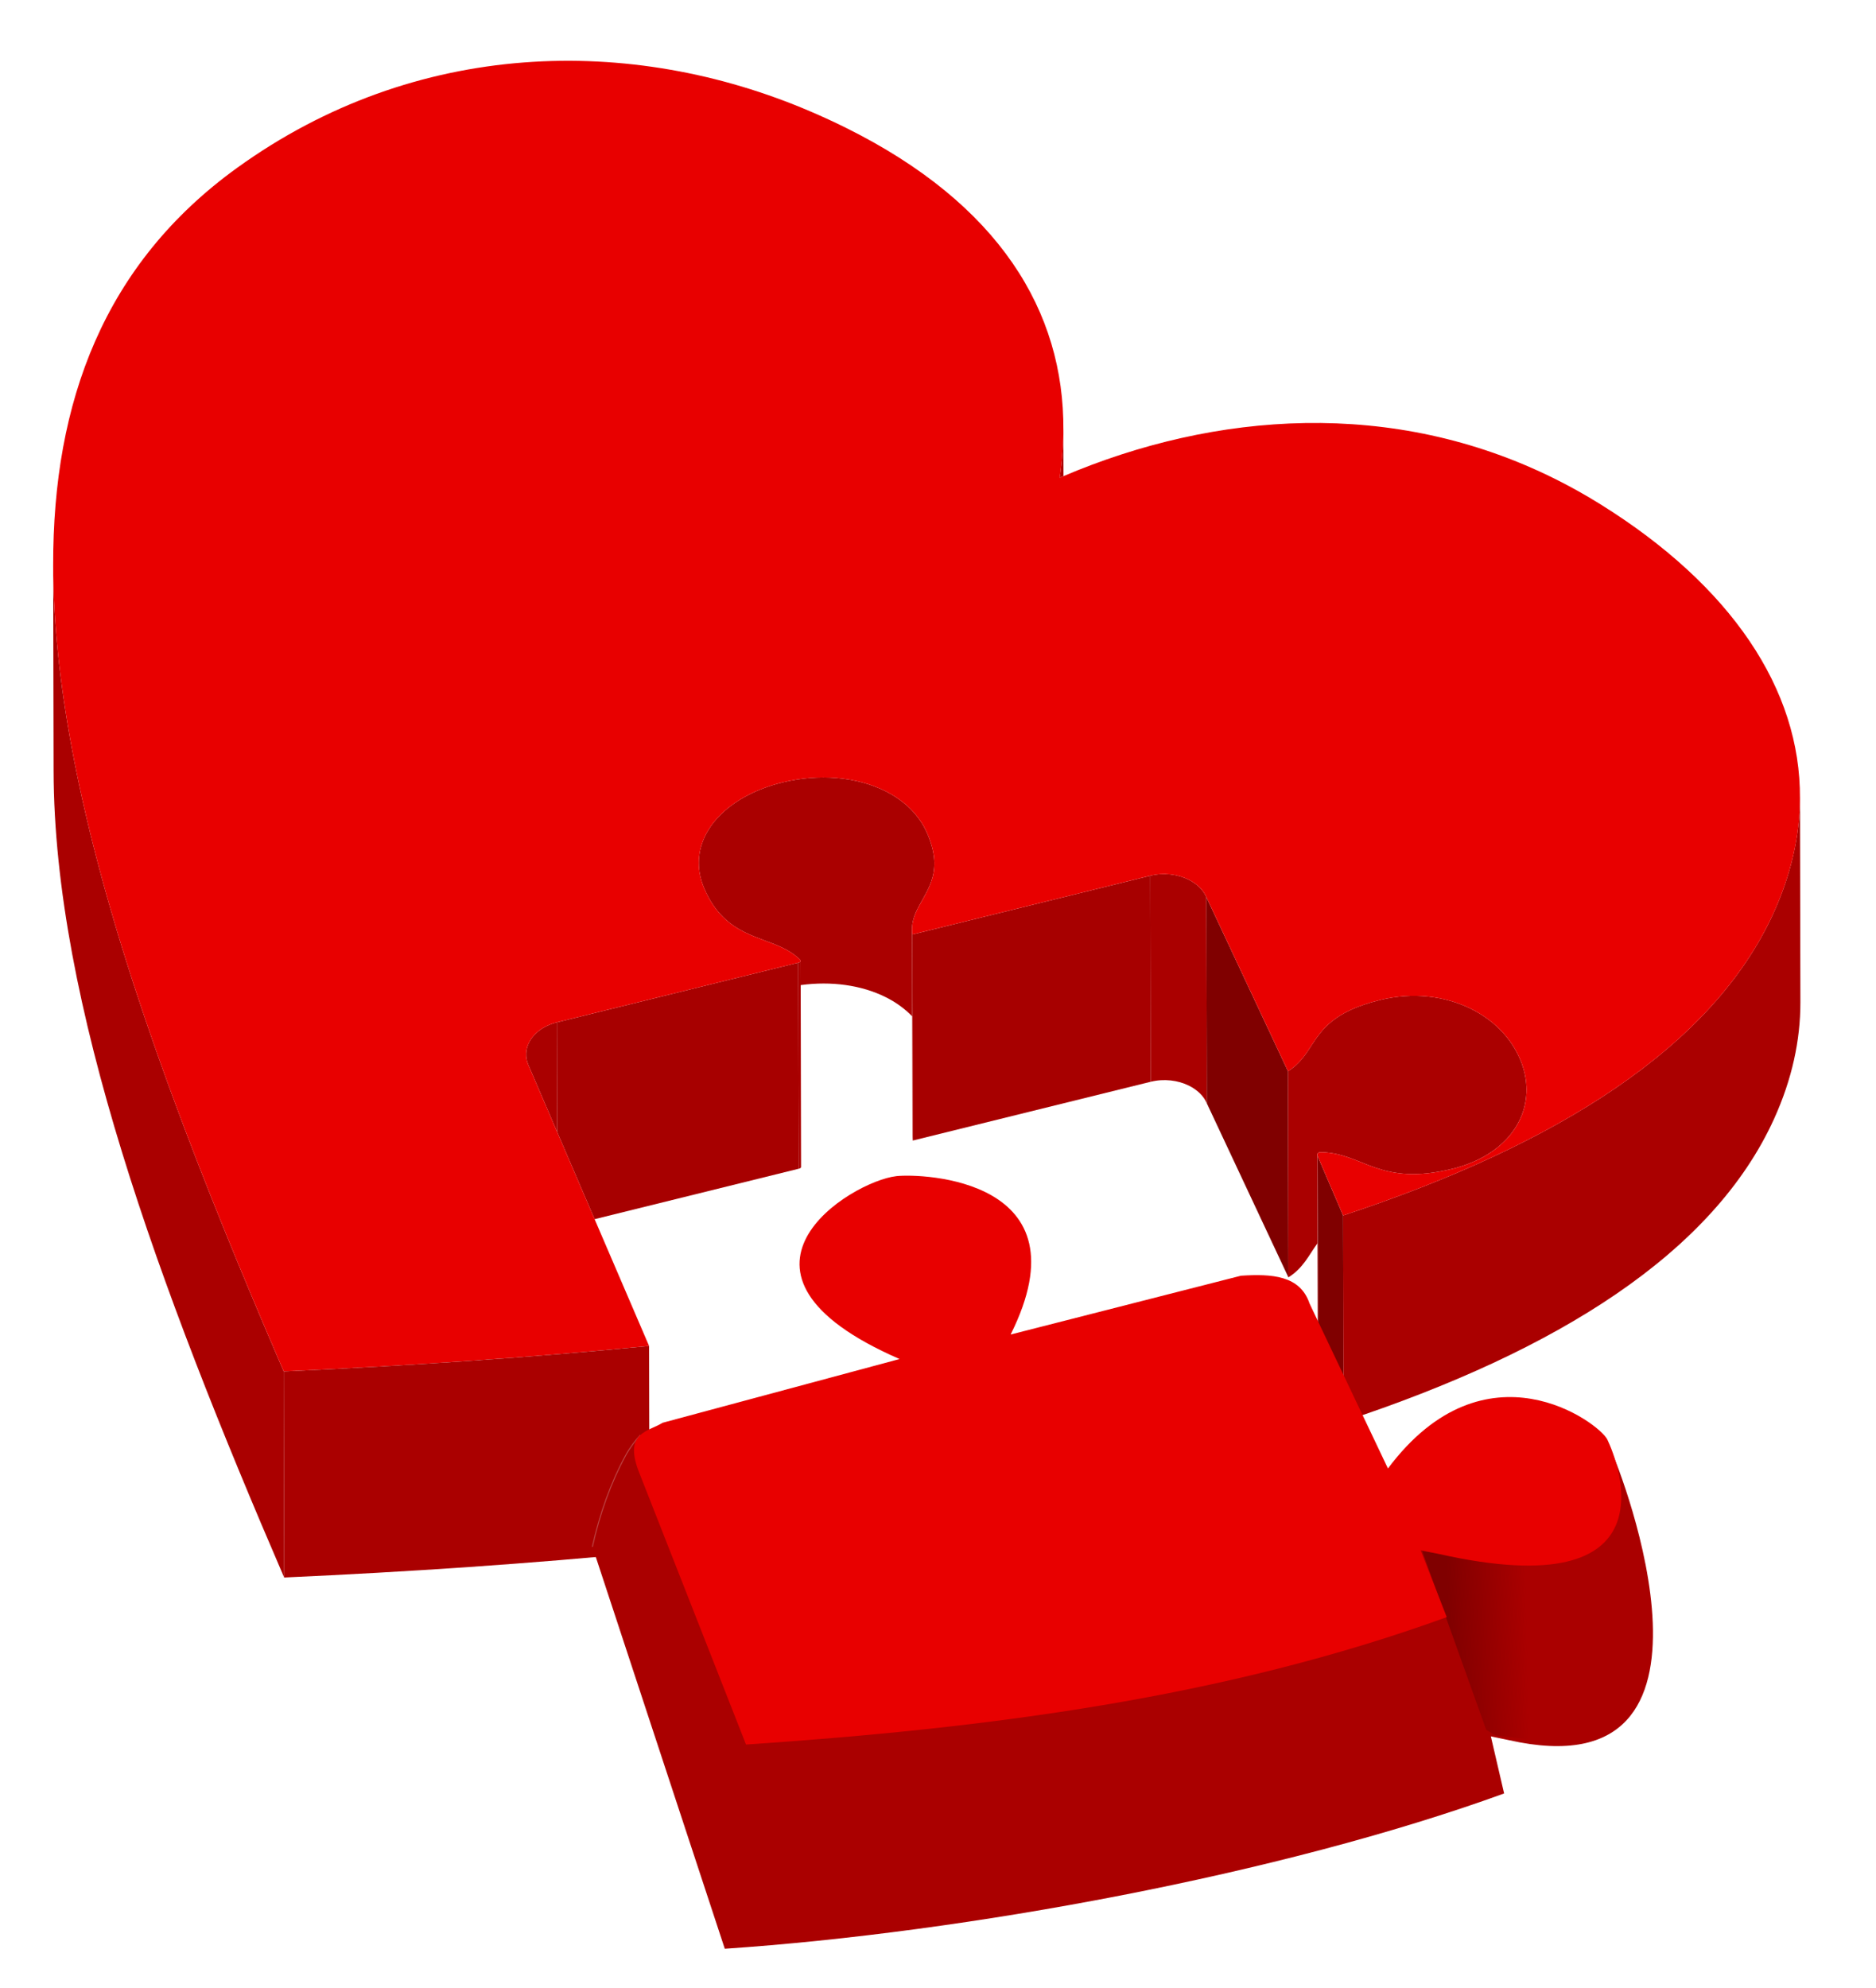 <?xml version="1.0" encoding="UTF-8" standalone="no"?>
<svg
   version="1.1"
   id="Layer_1"
   x="0px"
   y="0px"
   viewBox="0 0 1979.208 2097.104"
   enable-background="new 0 0 1884.085 1635.37"
   xml:space="preserve"
   sodipodi:docname="1538176772wmp.svg"
   width="1979.208"
   height="2097.104"
   inkscape:version="1.2.2 (b0a8486, 2022-12-01)"
   xmlns:inkscape="http://www.inkscape.org/namespaces/inkscape"
   xmlns:sodipodi="http://sodipodi.sourceforge.net/DTD/sodipodi-0.dtd"
   xmlns:xlink="http://www.w3.org/1999/xlink"
   xmlns="http://www.w3.org/2000/svg"
   xmlns:svg="http://www.w3.org/2000/svg"
   xmlns:rdf="http://www.w3.org/1999/02/22-rdf-syntax-ns#"
   xmlns:cc="http://creativecommons.org/ns#"
   xmlns:dc="http://purl.org/dc/elements/1.1/"><defs
   id="defs800"><linearGradient
     inkscape:collect="always"
     id="linearGradient3942"><stop
       style="stop-color:#800000;stop-opacity:1;"
       offset="0"
       id="stop3938" /><stop
       style="stop-color:#800000;stop-opacity:0;"
       offset="1"
       id="stop3940" /></linearGradient><linearGradient
     inkscape:collect="always"
     xlink:href="#linearGradient3942"
     id="linearGradient3944"
     x1="1492.544"
     y1="1695.982"
     x2="1575.904"
     y2="1693.997"
     gradientUnits="userSpaceOnUse"
     gradientTransform="translate(35.726,46.444)" /><filter
     inkscape:collect="always"
     style="color-interpolation-filters:sRGB"
     id="filter3946"
     x="-0.002"
     y="-0.002"
     width="1.004"
     height="1.003"><feGaussianBlur
       inkscape:collect="always"
       stdDeviation="0.132"
       id="feGaussianBlur3948" /></filter></defs><sodipodi:namedview
   id="namedview798"
   pagecolor="#ffffff"
   bordercolor="#000000"
   borderopacity="0.25"
   inkscape:showpageshadow="2"
   inkscape:pageopacity="0.0"
   inkscape:pagecheckerboard="0"
   inkscape:deskcolor="#d1d1d1"
   showgrid="false"
   inkscape:zoom="0.2799099"
   inkscape:cx="746.66885"
   inkscape:cy="1305.7773"
   inkscape:window-width="1652"
   inkscape:window-height="1099"
   inkscape:window-x="0"
   inkscape:window-y="25"
   inkscape:window-maximized="0"
   inkscape:current-layer="Layer_1" />
<g
   id="Red_Heart"
   transform="translate(35.726,46.444)">
	<g
   id="g794">
		<path
   fill="none"
   d="m 711.149,829.96 c -0.547,0.918 -1.068,1.845 -1.571,2.777 0.503,-0.932 1.025,-1.858 1.571,-2.777 z"
   id="path418" />
		<path
   fill="none"
   d="m 707.769,836.325 c -0.445,0.951 -0.861,1.91 -1.261,2.874 0.399,-0.964 0.815,-1.923 1.261,-2.874 z"
   id="path420" />
		<path
   fill="none"
   d="m 717.634,820.648 c -0.703,0.874 -1.379,1.758 -2.039,2.649 0.661,-0.891 1.337,-1.775 2.039,-2.649 z"
   id="path422" />
		<path
   fill="none"
   d="m 713.052,826.931 c -0.558,0.846 -1.095,1.698 -1.615,2.557 0.52,-0.859 1.057,-1.712 1.615,-2.557 z"
   id="path424" />
		<path
   fill="none"
   d="m 715.173,823.872 c -0.647,0.89 -1.278,1.785 -1.882,2.691 0.605,-0.906 1.235,-1.802 1.882,-2.691 z"
   id="path426" />
		<path
   fill="none"
   d="m 709.265,833.331 c -0.505,0.958 -0.993,1.921 -1.451,2.894 0.457,-0.972 0.946,-1.936 1.451,-2.894 z"
   id="path428" />
		<path
   fill="none"
   d="m 703.994,846.368 c -0.287,1.004 -0.544,2.015 -0.782,3.03 0.238,-1.015 0.494,-2.026 0.782,-3.03 z"
   id="path430" />
		<path
   fill="none"
   d="m 702.388,853.52 c -0.157,0.952 -0.292,1.909 -0.406,2.869 0.114,-0.96 0.248,-1.917 0.406,-2.869 z"
   id="path432" />
		<path
   fill="none"
   d="m 704.978,843.25 c -0.32,0.937 -0.621,1.879 -0.897,2.827 0.277,-0.948 0.578,-1.89 0.897,-2.827 z"
   id="path434" />
		<path
   fill="none"
   d="m 706.265,839.787 c -0.389,0.964 -0.756,1.934 -1.098,2.91 0.342,-0.976 0.709,-1.946 1.098,-2.91 z"
   id="path436" />
		<path
   fill="none"
   d="m 757.012,790.58 c -1.231,0.595 -2.452,1.199 -3.649,1.821 1.197,-0.622 2.418,-1.226 3.649,-1.821 z"
   id="path438" />
		<path
   fill="none"
   d="m 738.035,801.722 c -1.011,0.718 -2.007,1.444 -2.981,2.183 0.974,-0.739 1.97,-1.465 2.981,-2.183 z"
   id="path440" />
		<path
   fill="none"
   d="m 741.806,799.146 c -1.058,0.693 -2.094,1.4 -3.115,2.115 1.021,-0.716 2.057,-1.423 3.115,-2.115 z"
   id="path442" />
		<path
   fill="none"
   d="m 745.201,797.005 c -1.028,0.628 -2.042,1.264 -3.039,1.912 0.996,-0.648 2.011,-1.284 3.039,-1.912 z"
   id="path444" />
		<path
   fill="none"
   d="m 753.32,792.423 c -1.187,0.616 -2.351,1.25 -3.504,1.891 1.153,-0.641 2.318,-1.275 3.504,-1.891 z"
   id="path446" />
		<path
   fill="none"
   d="m 749.114,794.706 c -1.123,0.633 -2.229,1.278 -3.318,1.934 1.089,-0.656 2.195,-1.301 3.318,-1.934 z"
   id="path448" />
		<path
   fill="none"
   d="m 734.683,804.192 c -0.906,0.694 -1.795,1.397 -2.668,2.109 0.874,-0.713 1.762,-1.416 2.668,-2.109 z"
   id="path450" />
		<path
   fill="none"
   d="m 719.914,817.937 c -0.702,0.805 -1.388,1.617 -2.054,2.437 0.666,-0.821 1.352,-1.633 2.054,-2.437 z"
   id="path452" />
		<path
   fill="none"
   d="m 728.273,809.496 c -0.898,0.804 -1.782,1.614 -2.639,2.437 0.857,-0.823 1.741,-1.634 2.639,-2.437 z"
   id="path454" />
		<path
   fill="none"
   d="m 722.624,814.963 c -0.785,0.824 -1.552,1.657 -2.297,2.499 0.746,-0.842 1.512,-1.675 2.297,-2.499 z"
   id="path456" />
		<path
   fill="none"
   d="m 731.531,806.693 c -0.921,0.76 -1.822,1.53 -2.706,2.31 0.883,-0.779 1.784,-1.55 2.706,-2.31 z"
   id="path458" />
		<path
   fill="none"
   d="m 703.062,850.049 c -0.226,1.01 -0.431,2.025 -0.607,3.045 0.176,-1.02 0.382,-2.035 0.607,-3.045 z"
   id="path460" />
		<path
   fill="none"
   d="m 532.042,1041.611 c 0.166,-0.135 0.331,-0.271 0.5,-0.404 -0.168,0.133 -0.334,0.269 -0.5,0.404 z"
   id="path462" />
		<path
   fill="none"
   d="m 533.62,1040.384 c 0.136,-0.101 0.269,-0.204 0.406,-0.304 -0.137,0.1 -0.27,0.203 -0.406,0.304 z"
   id="path464" />
		<path
   fill="none"
   d="m 535.57,1039.011 c 0.101,-0.067 0.206,-0.13 0.307,-0.196 -0.101,0.066 -0.206,0.129 -0.307,0.196 z"
   id="path466" />
		<path
   fill="none"
   d="m 529.313,1044.04 c 0.101,-0.099 0.208,-0.195 0.311,-0.293 -0.103,0.098 -0.21,0.194 -0.311,0.293 z"
   id="path468" />
		<path
   fill="none"
   d="m 530.629,1042.815 c 0.155,-0.138 0.313,-0.275 0.471,-0.411 -0.158,0.136 -0.316,0.272 -0.471,0.411 z"
   id="path470" />
		<path
   fill="none"
   d="m 537.191,1037.99 c 0.185,-0.112 0.374,-0.22 0.561,-0.33 -0.188,0.11 -0.376,0.219 -0.561,0.33 z"
   id="path472" />
		<path
   fill="none"
   d="m 527.798,1045.616 c 0.095,-0.104 0.186,-0.21 0.283,-0.314 -0.097,0.103 -0.188,0.209 -0.283,0.314 z"
   id="path474" />
		<path
   fill="none"
   d="m 540.761,1036.04 c 0.177,-0.088 0.351,-0.177 0.53,-0.263 -0.179,0.086 -0.353,0.176 -0.53,0.263 z"
   id="path476" />
		<path
   fill="none"
   d="m 543.118,1034.942 c 0.075,-0.032 0.152,-0.062 0.227,-0.094 -0.075,0.032 -0.152,0.061 -0.227,0.094 z"
   id="path478" />
		<path
   fill="none"
   d="m 538.901,1037.009 c 0.202,-0.111 0.404,-0.221 0.609,-0.329 -0.205,0.108 -0.407,0.218 -0.609,0.329 z"
   id="path480" />
		<path
   fill="none"
   d="m 523.416,1051.539 c 0.055,-0.094 0.105,-0.189 0.161,-0.282 -0.056,0.093 -0.106,0.188 -0.161,0.282 z"
   id="path482" />
		<path
   fill="none"
   d="m 520.586,1057.952 c 0.02,-0.064 0.035,-0.129 0.055,-0.192 -0.019,0.063 -0.035,0.128 -0.055,0.192 z"
   id="path484" />
		<path
   fill="none"
   d="m 521.169,1056.239 c 0.056,-0.149 0.119,-0.297 0.177,-0.446 -0.058,0.148 -0.121,0.296 -0.177,0.446 z"
   id="path486" />
		<path
   fill="none"
   d="m 519.759,1061.439 c 0.032,-0.185 0.066,-0.37 0.101,-0.555 -0.036,0.185 -0.07,0.37 -0.101,0.555 z"
   id="path488" />
		<path
   fill="none"
   d="m 526.539,1047.069 c 0.126,-0.153 0.251,-0.307 0.38,-0.458 -0.129,0.152 -0.254,0.305 -0.38,0.458 z"
   id="path490" />
		<path
   fill="none"
   d="m 519.532,1063.034 c 0.018,-0.165 0.043,-0.33 0.064,-0.495 -0.022,0.165 -0.046,0.33 -0.064,0.495 z"
   id="path492" />
		<path
   fill="none"
   d="m 521.789,1054.725 c 0.077,-0.176 0.157,-0.35 0.238,-0.525 -0.08,0.175 -0.16,0.35 -0.238,0.525 z"
   id="path494" />
		<path
   fill="none"
   d="m 525.454,1048.455 c 0.118,-0.16 0.24,-0.318 0.362,-0.476 -0.122,0.158 -0.243,0.316 -0.362,0.476 z"
   id="path496" />
		<path
   fill="none"
   d="m 522.514,1053.198 c 0.083,-0.164 0.165,-0.329 0.252,-0.493 -0.087,0.164 -0.169,0.329 -0.252,0.493 z"
   id="path498" />
		<path
   fill="none"
   d="m 524.471,1049.845 c 0.085,-0.127 0.175,-0.252 0.262,-0.378 -0.087,0.126 -0.177,0.251 -0.262,0.378 z"
   id="path500" />
		<path
   fill="none"
   d="m 701.919,856.905 c -0.113,1.026 -0.197,2.057 -0.259,3.092 0.062,-1.035 0.146,-2.066 0.259,-3.092 z"
   id="path502" />
		<path
   fill="none"
   d="m 519.399,1064.632 c 0,0 0,-0.01 0,-0.01 0,0 10e-4,0 0,0.01 z"
   id="path504" />
		<path
   fill="none"
   d="m 1843.187,898.081 c -0.387,1.005 -0.758,2.009 -1.156,3.014 0.398,-1.005 0.769,-2.009 1.156,-3.014 z"
   id="path506" />
		<path
   fill="none"
   d="m 1846.072,890.296 c -0.383,1.076 -0.754,2.152 -1.15,3.228 0.396,-1.077 0.767,-2.152 1.15,-3.228 z"
   id="path508" />
		<path
   fill="none"
   d="m 1855.212,859.799 c -0.283,1.162 -0.563,2.324 -0.861,3.487 0.298,-1.163 0.578,-2.325 0.861,-3.487 z"
   id="path510" />
		<path
   fill="none"
   d="m 1853.26,867.38 c -0.313,1.152 -0.62,2.304 -0.947,3.456 0.328,-1.152 0.635,-2.304 0.947,-3.456 z"
   id="path512" />
		<path
   fill="none"
   d="m 1851.091,874.98 c -0.341,1.138 -0.674,2.275 -1.029,3.414 0.356,-1.138 0.689,-2.276 1.029,-3.414 z"
   id="path514" />
		<path
   fill="none"
   d="m 1848.699,882.611 c -0.365,1.115 -0.721,2.23 -1.1,3.346 0.379,-1.116 0.735,-2.231 1.1,-3.346 z"
   id="path516" />
		<path
   fill="none"
   d="m 1839.956,906.161 c -0.347,0.836 -0.677,1.672 -1.031,2.508 0.354,-0.836 0.684,-1.672 1.031,-2.508 z"
   id="path518" />
		<path
   fill="none"
   d="m 1572.988,1086.785 c -0.26,-1.216 -0.557,-2.433 -0.876,-3.65 0.32,1.217 0.616,2.434 0.876,3.65 z"
   id="path520" />
		<path
   fill="none"
   d="m 1573.726,1090.707 c -0.197,-1.204 -0.422,-2.41 -0.676,-3.617 0.254,1.207 0.479,2.413 0.676,3.617 z"
   id="path522" />
		<path
   fill="none"
   d="m 1574.622,1098.767 c -0.069,-1.165 -0.163,-2.333 -0.285,-3.504 0.122,1.171 0.217,2.339 0.285,3.504 z"
   id="path524" />
		<path
   fill="none"
   d="m 1574.269,1094.66 c -0.135,-1.202 -0.292,-2.407 -0.485,-3.614 0.193,1.208 0.35,2.412 0.485,3.614 z"
   id="path526" />
		<path
   fill="none"
   d="m 1858.47,844.692 c -0.22,1.172 -0.442,2.344 -0.677,3.517 0.235,-1.173 0.457,-2.345 0.677,-3.517 z"
   id="path528" />
		<path
   fill="none"
   d="m 1856.948,852.237 c -0.252,1.169 -0.503,2.337 -0.77,3.506 0.266,-1.169 0.518,-2.337 0.77,-3.506 z"
   id="path530" />
		<path
   fill="none"
   d="m 1863.188,799.749 c -0.025,1.153 -0.065,2.307 -0.105,3.461 0.04,-1.154 0.08,-2.308 0.105,-3.461 z"
   id="path532" />
		<path
   fill="none"
   d="m 1862.922,807.198 c -0.057,1.161 -0.127,2.324 -0.2,3.486 0.073,-1.163 0.143,-2.325 0.2,-3.486 z"
   id="path534" />
		<path
   fill="none"
   d="m 545.013,1034.169 c 0.21,-0.081 0.423,-0.159 0.635,-0.237 -0.212,0.079 -0.425,0.156 -0.635,0.237 z"
   id="path536" />
		<path
   fill="none"
   d="m 1862.45,814.666 c -0.09,1.165 -0.19,2.332 -0.295,3.498 0.104,-1.166 0.205,-2.332 0.295,-3.498 z"
   id="path538" />
		<path
   fill="none"
   d="m 1571.957,1082.538 c -0.319,-1.183 -0.667,-2.367 -1.042,-3.551 0.375,1.184 0.723,2.368 1.042,3.551 z"
   id="path540" />
		<path
   fill="none"
   d="m 1859.78,837.161 c -0.188,1.174 -0.38,2.349 -0.583,3.524 0.203,-1.176 0.395,-2.35 0.583,-3.524 z"
   id="path542" />
		<path
   fill="none"
   d="m 1861.769,822.152 c -0.122,1.168 -0.253,2.337 -0.391,3.506 0.138,-1.169 0.268,-2.338 0.391,-3.506 z"
   id="path544" />
		<path
   fill="none"
   d="m 1860.879,829.651 c -0.155,1.171 -0.317,2.343 -0.487,3.516 0.17,-1.173 0.332,-2.345 0.487,-3.516 z"
   id="path546" />
		<path
   fill="none"
   d="m 789.365,779.051 c -1.478,0.365 -2.937,0.752 -4.387,1.148 1.45,-0.397 2.909,-0.783 4.387,-1.148 z"
   id="path548" />
		<path
   fill="none"
   d="m 943.935,836.185 c -0.105,-0.266 -0.205,-0.529 -0.314,-0.797 0.109,0.268 0.209,0.531 0.314,0.797 z"
   id="path550" />
		<path
   fill="none"
   d="m 784.099,780.44 c -1.4,0.391 -2.788,0.795 -4.162,1.215 1.374,-0.42 2.762,-0.824 4.162,-1.215 z"
   id="path552" />
		<path
   fill="none"
   d="m 761.421,788.534 c -1.236,0.548 -2.454,1.11 -3.658,1.684 1.204,-0.574 2.422,-1.136 3.658,-1.684 z"
   id="path554" />
		<path
   fill="none"
   d="m 946.519,843.49 c -0.091,-0.294 -0.187,-0.591 -0.282,-0.888 0.095,0.296 0.191,0.593 0.282,0.888 z"
   id="path556" />
		<path
   fill="none"
   d="m 944.91,838.744 c -0.111,-0.304 -0.221,-0.606 -0.337,-0.913 0.116,0.307 0.226,0.609 0.337,0.913 z"
   id="path558" />
		<path
   fill="none"
   d="m 945.761,841.158 c -0.104,-0.307 -0.209,-0.614 -0.317,-0.924 0.108,0.309 0.214,0.617 0.317,0.924 z"
   id="path560" />
		<path
   fill="none"
   d="m 770.006,785.029 c -1.313,0.492 -2.615,0.996 -3.898,1.515 1.283,-0.519 2.585,-1.023 3.898,-1.515 z"
   id="path562" />
		<path
   fill="none"
   d="m 779.193,781.887 c -1.292,0.401 -2.573,0.814 -3.841,1.24 1.268,-0.426 2.549,-0.838 3.841,-1.24 z"
   id="path564" />
		<path
   fill="none"
   d="m 765.632,786.741 c -1.196,0.489 -2.377,0.99 -3.545,1.502 1.168,-0.511 2.349,-1.013 3.545,-1.502 z"
   id="path566" />
		<path
   fill="none"
   d="m 774.867,783.289 c -1.351,0.459 -2.684,0.935 -4.005,1.423 1.321,-0.488 2.654,-0.964 4.005,-1.423 z"
   id="path568" />
		<path
   fill="none"
   d="m 948.882,853.008 c -0.047,-0.258 -0.093,-0.515 -0.143,-0.775 0.05,0.26 0.095,0.517 0.143,0.775 z"
   id="path570" />
		<path
   fill="none"
   d="m 949.872,861.017 c -0.009,-0.15 -0.023,-0.304 -0.033,-0.455 0.01,0.151 0.024,0.305 0.033,0.455 z"
   id="path572" />
		<path
   fill="none"
   d="m 949.514,857.134 c -0.031,-0.258 -0.066,-0.518 -0.101,-0.778 0.035,0.26 0.07,0.52 0.101,0.778 z"
   id="path574" />
		<path
   fill="none"
   d="m 947.191,845.753 c -0.072,-0.255 -0.15,-0.514 -0.225,-0.771 0.075,0.257 0.153,0.516 0.225,0.771 z"
   id="path576" />
		<path
   fill="none"
   d="m 1569.271,1074.254 c -0.476,-1.257 -0.975,-2.514 -1.515,-3.769 0.539,1.255 1.039,2.512 1.515,3.769 z"
   id="path578" />
		<path
   fill="none"
   d="m 949.964,863.354 c -0.003,-0.155 -0.003,-0.307 -0.008,-0.463 0.005,0.156 0.005,0.308 0.008,0.463 z"
   id="path580" />
		<path
   fill="none"
   d="m 949.725,859.101 c -0.021,-0.231 -0.047,-0.466 -0.071,-0.7 0.024,0.234 0.05,0.468 0.071,0.7 z"
   id="path582" />
		<path
   fill="none"
   d="m 948.43,850.743 c -0.045,-0.209 -0.086,-0.415 -0.133,-0.625 0.048,0.21 0.088,0.417 0.133,0.625 z"
   id="path584" />
		<path
   fill="none"
   d="m 947.784,847.962 c -0.03,-0.117 -0.064,-0.237 -0.094,-0.354 0.03,0.117 0.065,0.237 0.094,0.354 z"
   id="path586" />
		<path
   fill="none"
   d="m 949.236,855.111 c -0.041,-0.267 -0.082,-0.534 -0.126,-0.803 0.043,0.27 0.085,0.537 0.126,0.803 z"
   id="path588" />
		<path
   fill="none"
   d="m 1570.707,1078.338 c -0.388,-1.195 -0.8,-2.389 -1.244,-3.583 0.444,1.194 0.856,2.388 1.244,3.583 z"
   id="path590" />
		<path
   fill="none"
   d="m 520.089,1059.812 c 0.039,-0.169 0.077,-0.339 0.119,-0.508 -0.043,0.169 -0.08,0.339 -0.119,0.508 z"
   id="path592" />
		<path
   fill="none"
   d="m 118.272,1030.881 c 0.569,1.671 1.14,3.344 1.712,5.016 -0.573,-1.673 -1.144,-3.345 -1.712,-5.016 z"
   id="path594" />
		<path
   fill="none"
   d="m 127.581,1057.83 c 0.455,1.299 0.907,2.597 1.364,3.897 -0.457,-1.3 -0.908,-2.598 -1.364,-3.897 z"
   id="path596" />
		<path
   fill="none"
   d="m 122.776,1044.014 c 0.555,1.608 1.109,3.215 1.668,4.825 -0.559,-1.61 -1.113,-3.217 -1.668,-4.825 z"
   id="path598" />
		<path
   fill="none"
   d="m 109.645,1005.174 c 0.443,1.34 0.892,2.683 1.337,4.024 -0.445,-1.341 -0.894,-2.684 -1.337,-4.024 z"
   id="path600" />
		<path
   fill="none"
   d="m 113.911,1017.982 c 0.538,1.603 1.08,3.208 1.621,4.812 -0.541,-1.604 -1.083,-3.209 -1.621,-4.812 z"
   id="path602" />
		<path
   fill="none"
   d="m 58.845,829.942 c 0.232,0.954 0.459,1.904 0.693,2.859 -0.234,-0.954 -0.46,-1.905 -0.693,-2.859 z"
   id="path604" />
		<path
   fill="none"
   d="m 147.716,1113.776 c 0.618,1.674 1.237,3.349 1.858,5.025 -0.622,-1.676 -1.24,-3.351 -1.858,-5.025 z"
   id="path606" />
		<path
   fill="none"
   d="m 152.695,1127.19 c 0.589,1.578 1.176,3.155 1.768,4.734 -0.592,-1.579 -1.179,-3.156 -1.768,-4.734 z"
   id="path608" />
		<path
   fill="none"
   d="m 133.508,1074.621 c 0.192,0.538 0.386,1.077 0.578,1.615 -0.191,-0.539 -0.386,-1.078 -0.578,-1.615 z"
   id="path610" />
		<path
   fill="none"
   d="m 105.315,991.965 c 0.05,0.155 0.1,0.31 0.15,0.465 -0.05,-0.156 -0.099,-0.31 -0.15,-0.465 z"
   id="path612" />
		<path
   fill="none"
   d="m 142.886,1100.618 c 0.6,1.644 1.203,3.289 1.806,4.934 -0.603,-1.645 -1.206,-3.291 -1.806,-4.934 z"
   id="path614" />
		<path
   fill="none"
   d="m 68.969,869.603 c 0.425,1.594 0.853,3.189 1.282,4.785 -0.429,-1.596 -0.857,-3.192 -1.282,-4.785 z"
   id="path616" />
		<path
   fill="none"
   d="m 72.349,882.121 c 0.434,1.588 0.868,3.176 1.306,4.767 -0.438,-1.591 -0.872,-3.179 -1.306,-4.767 z"
   id="path618" />
		<path
   fill="none"
   d="m 100.056,975.59 c 0.443,1.392 0.882,2.783 1.328,4.177 -0.446,-1.395 -0.885,-2.785 -1.328,-4.177 z"
   id="path620" />
		<path
   fill="none"
   d="m 65.715,857.241 c 0.383,1.477 0.774,2.958 1.162,4.437 -0.388,-1.479 -0.778,-2.959 -1.162,-4.437 z"
   id="path622" />
		<path
   fill="none"
   d="m 62.572,844.981 c 0.261,1.032 0.529,2.068 0.792,3.1 -0.262,-1.032 -0.531,-2.068 -0.792,-3.1 z"
   id="path624" />
		<path
   fill="none"
   d="m 75.922,895.036 c 0.4,1.429 0.796,2.856 1.2,4.286 -0.403,-1.431 -0.8,-2.858 -1.2,-4.286 z"
   id="path626" />
		<path
   fill="none"
   d="m 95.857,962.267 c 0.5,1.601 0.999,3.202 1.503,4.805 -0.504,-1.603 -1.003,-3.204 -1.503,-4.805 z"
   id="path628" />
		<path
   fill="none"
   d="m 91.884,949.426 c 0.501,1.636 1.005,3.273 1.511,4.911 -0.506,-1.638 -1.01,-3.275 -1.511,-4.911 z"
   id="path630" />
		<path
   fill="none"
   d="m 84.303,924.221 c 0.358,1.215 0.723,2.433 1.084,3.649 -0.36,-1.216 -0.726,-2.434 -1.084,-3.649 z"
   id="path632" />
		<path
   fill="none"
   d="m 88.042,936.774 c 0.465,1.547 0.936,3.097 1.405,4.647 -0.469,-1.55 -0.94,-3.1 -1.405,-4.647 z"
   id="path634" />
		<path
   fill="none"
   d="m 138.158,1087.588 c 0.522,1.448 1.05,2.899 1.575,4.349 -0.525,-1.45 -1.053,-2.901 -1.575,-4.349 z"
   id="path636" />
		<path
   fill="none"
   d="m 244.128,1354.771 c 0.739,1.739 1.479,3.478 2.219,5.217 -0.741,-1.74 -1.481,-3.479 -2.219,-5.217 z"
   id="path638" />
		<path
   fill="none"
   d="m 232.768,1327.901 c 0.544,1.293 1.091,2.588 1.635,3.881 -0.544,-1.293 -1.091,-2.587 -1.635,-3.881 z"
   id="path640" />
		<path
   fill="none"
   d="m 158.057,1141.478 c 0.445,1.179 0.886,2.356 1.333,3.536 -0.447,-1.18 -0.888,-2.357 -1.333,-3.536 z"
   id="path642" />
		<path
   fill="none"
   d="m 219.728,1296.672 c 0.627,1.511 1.251,3.021 1.879,4.532 -0.627,-1.511 -1.252,-3.021 -1.879,-4.532 z"
   id="path644" />
		<path
   fill="none"
   d="m 226.399,1312.701 c 0.254,0.608 0.506,1.215 0.76,1.822 -0.255,-0.607 -0.506,-1.214 -0.76,-1.822 z"
   id="path646" />
		<path
   fill="none"
   d="m 255.981,1382.527 c 0.632,1.472 1.262,2.943 1.894,4.416 -0.633,-1.473 -1.263,-2.944 -1.894,-4.416 z"
   id="path648" />
		<path
   fill="none"
   d="m 546.991,1033.45 c 0.234,-0.081 0.47,-0.16 0.706,-0.238 -0.236,0.078 -0.471,0.157 -0.706,0.238 z"
   id="path650" />
		<path
   fill="none"
   d="m 249.93,1368.391 c 0.729,1.708 1.458,3.416 2.189,5.124 -0.731,-1.708 -1.46,-3.416 -2.189,-5.124 z"
   id="path652" />
		<path
   fill="none"
   d="m 213.965,1282.732 c 0.705,1.711 1.41,3.421 2.117,5.133 -0.707,-1.711 -1.412,-3.422 -2.117,-5.133 z"
   id="path654" />
		<path
   fill="none"
   d="m 238.417,1341.299 c 0.696,1.647 1.395,3.295 2.092,4.942 -0.697,-1.647 -1.395,-3.295 -2.092,-4.942 z"
   id="path656" />
		<path
   fill="none"
   d="m 174.528,1184.432 c 0.661,1.698 1.324,3.396 1.988,5.095 -0.664,-1.699 -1.327,-3.398 -1.988,-5.095 z"
   id="path658" />
		<path
   fill="none"
   d="m 169.404,1171.214 c 0.601,1.557 1.205,3.115 1.808,4.672 -0.603,-1.557 -1.207,-3.116 -1.808,-4.672 z"
   id="path660" />
		<path
   fill="none"
   d="m 164.361,1158.086 c 0.354,0.927 0.713,1.857 1.068,2.784 -0.355,-0.928 -0.714,-1.857 -1.068,-2.784 z"
   id="path662" />
		<path
   fill="none"
   d="m 179.754,1197.793 c 0.665,1.694 1.331,3.387 1.999,5.082 -0.668,-1.694 -1.333,-3.388 -1.999,-5.082 z"
   id="path664" />
		<path
   fill="none"
   d="m 197.589,1242.584 c 0.469,1.163 0.943,2.328 1.413,3.491 -0.47,-1.163 -0.944,-2.328 -1.413,-3.491 z"
   id="path666" />
		<path
   fill="none"
   d="m 202.968,1255.865 c 0.66,1.623 1.323,3.248 1.984,4.872 -0.661,-1.624 -1.324,-3.249 -1.984,-4.872 z"
   id="path668" />
		<path
   fill="none"
   d="m 208.412,1269.209 c 0.712,1.74 1.426,3.48 2.14,5.221 -0.715,-1.741 -1.428,-3.481 -2.14,-5.221 z"
   id="path670" />
		<path
   fill="none"
   d="m 191.122,1226.476 c 0.383,0.958 0.763,1.914 1.147,2.872 -0.384,-0.957 -0.764,-1.914 -1.147,-2.872 z"
   id="path672" />
		<path
   fill="none"
   d="m 185.152,1211.474 c 0.615,1.552 1.228,3.103 1.845,4.656 -0.617,-1.552 -1.23,-3.104 -1.845,-4.656 z"
   id="path674" />
		<path
   fill="none"
   d="m 80.054,909.608 c 0.207,0.719 0.408,1.435 0.616,2.154 -0.208,-0.719 -0.409,-1.435 -0.616,-2.154 z"
   id="path676" />
		<path
   fill="none"
   d="m 21.089,582.322 c 0.057,1.417 0.119,2.837 0.183,4.258 -0.064,-1.421 -0.125,-2.84 -0.183,-4.258 z"
   id="path678" />
		<path
   fill="none"
   d="m 21.61,593.484 c 0.073,1.393 0.145,2.786 0.225,4.182 -0.079,-1.396 -0.152,-2.789 -0.225,-4.182 z"
   id="path680" />
		<path
   fill="none"
   d="m 20.712,571.364 c 0.037,1.332 0.084,2.668 0.127,4.003 -0.043,-1.335 -0.09,-2.671 -0.127,-4.003 z"
   id="path682" />
		<path
   fill="none"
   d="m 701.54,863.85 c -0.002,-1.068 0.032,-2.13 0.084,-3.189 -0.051,1.059 -0.085,2.122 -0.084,3.189 z"
   id="path684" />
		<path
   fill="none"
   d="m 549.105,1032.772 c 0.215,-0.064 0.427,-0.131 0.644,-0.193 -0.217,0.062 -0.429,0.129 -0.644,0.193 z"
   id="path686" />
		<path
   fill="none"
   d="m 25.401,642.292 c 0.144,1.412 0.295,2.827 0.445,4.241 -0.15,-1.415 -0.302,-2.83 -0.445,-4.241 z"
   id="path688" />
		<path
   fill="none"
   d="m 23.286,619.004 c 0.022,0.281 0.041,0.56 0.063,0.841 -0.022,-0.281 -0.04,-0.56 -0.063,-0.841 z"
   id="path690" />
		<path
   fill="none"
   d="m 20.474,560.52 c 0.016,1.021 0.043,2.048 0.062,3.071 -0.019,-1.023 -0.047,-2.05 -0.062,-3.071 z"
   id="path692" />
		<path
   fill="none"
   d="m 22.292,605.085 c 0.079,1.22 0.152,2.436 0.236,3.658 -0.084,-1.221 -0.157,-2.438 -0.236,-3.658 z"
   id="path694" />
		<path
   fill="none"
   d="m 1084.246,441.412 c 0.141,-1.371 0.289,-2.744 0.414,-4.113 -0.125,1.369 -0.273,2.741 -0.414,4.113 z"
   id="path696" />
		<path
   fill="none"
   d="m 1085.402,427.667 c 0.082,-1.252 0.17,-2.506 0.239,-3.756 -0.068,1.25 -0.157,2.504 -0.239,3.756 z"
   id="path698" />
		<path
   fill="none"
   d="m 1574.656,1099.4 c 0.059,1.177 0.096,2.351 0.101,3.521 -0.01,-1.17 -0.042,-2.344 -0.101,-3.521 z"
   id="path700" />
		<path
   fill="none"
   d="m 1084.892,434.509 c 0.11,-1.305 0.226,-2.61 0.322,-3.913 -0.096,1.303 -0.213,2.609 -0.322,3.913 z"
   id="path702" />
		<path
   fill="none"
   d="m 1082.25,457.537 v 0 c 0.33,-2.258 0.639,-4.513 0.928,-6.764 -0.289,2.251 -0.599,4.506 -0.928,6.764 z"
   id="path704" />
		<path
   fill="none"
   d="m 1086.023,414.202 c 0.032,-1.198 0.071,-2.398 0.091,-3.593 -0.019,1.196 -0.059,2.395 -0.091,3.593 z"
   id="path706" />
		<path
   fill="none"
   d="m 1083.981,444.028 c -0.166,1.511 -0.355,3.025 -0.54,4.539 0.182,-1.487 0.368,-2.974 0.532,-4.459 0,-0.026 0.01,-0.053 0.01,-0.08 z"
   id="path708" />
		<path
   fill="none"
   d="m 1085.778,420.921 c 0.056,-1.224 0.12,-2.449 0.163,-3.671 -0.043,1.221 -0.107,2.447 -0.163,3.671 z"
   id="path710" />
		<path
   fill="none"
   d="m 723.112,814.457 c 0.802,-0.83 1.619,-1.653 2.461,-2.464 -0.842,0.811 -1.659,1.634 -2.461,2.464 z"
   id="path712" />
		<path
   fill="none"
   d="m 24.309,631.02 c 0.107,1.171 0.224,2.347 0.335,3.52 -0.111,-1.173 -0.228,-2.349 -0.335,-3.52 z"
   id="path714" />
		<path
   fill="none"
   d="m 33.415,704.123 c 0.203,1.302 0.416,2.608 0.624,3.912 -0.208,-1.303 -0.421,-2.61 -0.624,-3.912 z"
   id="path716" />
		<path
   fill="none"
   d="m 31.662,692.559 c 0.052,0.356 0.109,0.715 0.162,1.072 -0.053,-0.357 -0.11,-0.715 -0.162,-1.072 z"
   id="path718" />
		<path
   fill="none"
   d="m 29.562,677.5 c 0.159,1.191 0.312,2.378 0.475,3.571 -0.163,-1.193 -0.316,-2.38 -0.475,-3.571 z"
   id="path720" />
		<path
   fill="none"
   d="m 27.997,665.316 c 0.175,1.425 0.349,2.85 0.53,4.278 -0.181,-1.428 -0.355,-2.853 -0.53,-4.278 z"
   id="path722" />
		<path
   fill="none"
   d="m 39.464,739.672 c 0.265,1.444 0.527,2.886 0.797,4.332 -0.269,-1.446 -0.532,-2.889 -0.797,-4.332 z"
   id="path724" />
		<path
   fill="none"
   d="m 37.303,727.604 c 0.265,1.521 0.532,3.042 0.804,4.566 -0.272,-1.523 -0.539,-3.045 -0.804,-4.566 z"
   id="path726" />
		<path
   fill="none"
   d="m 35.294,715.794 c 0.246,1.485 0.497,2.974 0.749,4.462 -0.252,-1.488 -0.504,-2.976 -0.749,-4.462 z"
   id="path728" />
		<path
   fill="none"
   d="m 52.689,803.833 c 0.354,1.554 0.708,3.109 1.067,4.665 -0.358,-1.557 -0.713,-3.111 -1.067,-4.665 z"
   id="path730" />
		<path
   fill="none"
   d="m 47.362,779.61 c 0.296,1.396 0.6,2.796 0.9,4.194 -0.301,-1.397 -0.605,-2.798 -0.9,-4.194 z"
   id="path732" />
		<path
   fill="none"
   d="m 26.626,653.698 c 0.166,1.471 0.334,2.943 0.506,4.417 -0.171,-1.474 -0.34,-2.946 -0.506,-4.417 z"
   id="path734" />
		<path
   fill="none"
   d="m 41.88,752.506 c 0.214,1.11 0.422,2.217 0.639,3.329 -0.218,-1.112 -0.425,-2.219 -0.639,-3.329 z"
   id="path736" />
		<path
   fill="none"
   d="m 49.963,791.653 c 0.338,1.539 0.681,3.081 1.025,4.622 -0.344,-1.542 -0.687,-3.083 -1.025,-4.622 z"
   id="path738" />
		<path
   fill="none"
   d="m 44.88,767.68 c 0.158,0.775 0.323,1.554 0.483,2.33 -0.159,-0.775 -0.325,-1.554 -0.483,-2.33 z"
   id="path740" />
		<path
   fill="none"
   d="m 55.582,816.321 c 0.341,1.447 0.678,2.892 1.023,4.341 -0.344,-1.449 -0.682,-2.894 -1.023,-4.341 z"
   id="path742" />
		<path
   fill="#aa0000"
   d="m 1086.023,414.202 c -0.027,1.016 -0.045,2.03 -0.082,3.047 -0.044,1.222 -0.107,2.447 -0.163,3.671 -0.046,0.997 -0.083,1.992 -0.137,2.99 -0.068,1.25 -0.157,2.504 -0.239,3.756 -0.064,0.977 -0.117,1.952 -0.189,2.93 -0.095,1.302 -0.212,2.608 -0.322,3.913 -0.078,0.93 -0.146,1.858 -0.231,2.789 -0.126,1.369 -0.273,2.741 -0.414,4.113 -0.09,0.872 -0.169,1.743 -0.265,2.617 0,0.027 0,0.054 -0.01,0.081 -0.164,1.484 -0.35,2.972 -0.532,4.459 -0.09,0.735 -0.169,1.469 -0.263,2.205 -0.289,2.252 -0.598,4.506 -0.928,6.764 1.336,-0.577 2.678,-1.14 4.018,-1.709 l -0.105,-51.521 c 0,1.071 -0.017,2.146 -0.025,3.219 -0.01,1.028 -0.01,2.054 -0.024,3.084 -0.02,1.195 -0.059,2.394 -0.091,3.592 z"
   id="path744" />
		<path
   fill="#aa0000"
   d="m 808.653,968.049 c -0.082,0.092 -0.187,0.182 -0.307,0.27 0.12,-0.089 0.225,-0.178 0.307,-0.27 z"
   id="path746" />
		<path
   fill="#aa0000"
   d="m 926.593,936.909 c -0.012,-0.157 -0.025,-0.314 -0.035,-0.47 0.009,0.156 0.023,0.313 0.035,0.47 z"
   id="path748" />
		<path
   fill="#aa0000"
   d="m 808.224,968.398 c -0.093,0.061 -0.196,0.121 -0.31,0.18 0.114,-0.059 0.217,-0.119 0.31,-0.18 z"
   id="path750" />
		<path
   fill="#aa0000"
   d="m 807.125,968.903 c -0.226,0.075 -0.47,0.148 -0.748,0.217 0.278,-0.069 0.522,-0.142 0.748,-0.217 z"
   id="path752" />
		<path
   fill="#aa0000"
   d="m 807.735,968.664 c -0.125,0.057 -0.263,0.112 -0.41,0.166 0.147,-0.054 0.286,-0.109 0.41,-0.166 z"
   id="path754" />
		<path
   fill="#aa0000"
   d="m 808.936,967.47 c -0.011,0.068 -0.032,0.136 -0.058,0.203 0.027,-0.067 0.047,-0.135 0.058,-0.203 z"
   id="path756" />
		<path
   fill="#aa0000"
   d="m 926.476,934.153 c -0.15,-25.133 24.162,-39.559 23.489,-70.799 -0.003,-0.155 -0.003,-0.307 -0.008,-0.463 -0.018,-0.618 -0.046,-1.242 -0.084,-1.874 -0.009,-0.15 -0.023,-0.304 -0.033,-0.455 -0.033,-0.484 -0.069,-0.97 -0.114,-1.462 -0.021,-0.231 -0.047,-0.466 -0.071,-0.7 -0.043,-0.42 -0.088,-0.842 -0.14,-1.268 -0.031,-0.258 -0.066,-0.518 -0.101,-0.778 -0.055,-0.412 -0.114,-0.827 -0.178,-1.244 -0.041,-0.267 -0.082,-0.534 -0.126,-0.803 -0.071,-0.43 -0.148,-0.864 -0.228,-1.301 -0.047,-0.258 -0.093,-0.515 -0.143,-0.775 -0.096,-0.492 -0.2,-0.99 -0.308,-1.49 -0.045,-0.209 -0.086,-0.415 -0.133,-0.625 -0.159,-0.711 -0.329,-1.429 -0.513,-2.156 -0.03,-0.117 -0.064,-0.237 -0.094,-0.354 -0.158,-0.613 -0.323,-1.23 -0.499,-1.855 -0.072,-0.255 -0.15,-0.514 -0.225,-0.771 -0.144,-0.494 -0.291,-0.991 -0.447,-1.492 -0.091,-0.294 -0.187,-0.591 -0.282,-0.888 -0.153,-0.478 -0.311,-0.959 -0.475,-1.444 -0.104,-0.307 -0.209,-0.614 -0.317,-0.924 -0.172,-0.493 -0.351,-0.99 -0.534,-1.49 -0.111,-0.304 -0.221,-0.606 -0.337,-0.913 -0.205,-0.544 -0.42,-1.094 -0.638,-1.646 -0.105,-0.266 -0.205,-0.529 -0.314,-0.797 -0.332,-0.822 -0.675,-1.651 -1.036,-2.492 -8.47,-19.723 -24.35,-34.87 -44.526,-44.903 -30.115,-14.976 -69.801,-18.555 -108.694,-8.943 -1.478,0.365 -2.937,0.752 -4.387,1.148 -0.293,0.08 -0.587,0.16 -0.88,0.241 -1.4,0.391 -2.788,0.795 -4.162,1.215 -0.249,0.076 -0.496,0.155 -0.744,0.232 -1.292,0.401 -2.573,0.814 -3.841,1.24 -0.161,0.054 -0.325,0.106 -0.486,0.161 -1.351,0.459 -2.684,0.935 -4.005,1.423 -0.286,0.105 -0.571,0.211 -0.855,0.318 -1.313,0.492 -2.615,0.996 -3.898,1.515 -0.16,0.065 -0.317,0.132 -0.476,0.197 -1.196,0.489 -2.377,0.99 -3.545,1.502 -0.222,0.097 -0.445,0.192 -0.666,0.29 -1.235,0.548 -2.454,1.111 -3.658,1.684 -0.251,0.12 -0.5,0.241 -0.75,0.362 -1.231,0.595 -2.452,1.199 -3.649,1.821 -0.014,0.007 -0.028,0.015 -0.042,0.023 -1.187,0.616 -2.351,1.25 -3.504,1.891 -0.234,0.13 -0.47,0.26 -0.703,0.392 -1.123,0.633 -2.229,1.278 -3.318,1.934 -0.2,0.121 -0.396,0.243 -0.595,0.365 -1.028,0.628 -2.042,1.264 -3.039,1.912 -0.118,0.077 -0.238,0.151 -0.356,0.228 -1.058,0.693 -2.094,1.4 -3.115,2.115 -0.219,0.154 -0.438,0.307 -0.655,0.462 -1.011,0.718 -2.007,1.444 -2.981,2.183 -0.125,0.095 -0.246,0.191 -0.37,0.286 -0.906,0.694 -1.795,1.397 -2.668,2.109 -0.161,0.131 -0.325,0.261 -0.485,0.393 -0.921,0.76 -1.822,1.53 -2.706,2.31 -0.185,0.164 -0.368,0.328 -0.552,0.493 -0.898,0.804 -1.782,1.614 -2.639,2.437 -0.021,0.02 -0.04,0.04 -0.061,0.06 -0.843,0.811 -1.659,1.634 -2.461,2.464 -0.163,0.168 -0.327,0.336 -0.488,0.505 -0.785,0.824 -1.552,1.657 -2.297,2.499 -0.139,0.158 -0.275,0.317 -0.413,0.475 -0.702,0.805 -1.388,1.617 -2.054,2.437 -0.074,0.092 -0.152,0.183 -0.226,0.275 -0.703,0.874 -1.379,1.758 -2.039,2.649 -0.142,0.191 -0.283,0.383 -0.422,0.575 -0.647,0.89 -1.278,1.785 -1.882,2.691 -0.082,0.122 -0.159,0.246 -0.24,0.369 -0.558,0.846 -1.095,1.698 -1.615,2.557 -0.095,0.158 -0.194,0.314 -0.288,0.472 -0.546,0.918 -1.068,1.845 -1.571,2.777 -0.106,0.197 -0.21,0.396 -0.314,0.594 -0.505,0.958 -0.994,1.921 -1.451,2.894 -0.016,0.033 -0.03,0.067 -0.045,0.1 -0.445,0.951 -0.861,1.91 -1.261,2.874 -0.081,0.196 -0.164,0.391 -0.243,0.588 -0.389,0.964 -0.756,1.934 -1.098,2.91 -0.065,0.184 -0.125,0.369 -0.188,0.553 -0.32,0.937 -0.621,1.879 -0.897,2.827 -0.028,0.097 -0.06,0.194 -0.088,0.291 -0.287,1.004 -0.544,2.015 -0.782,3.03 -0.051,0.217 -0.101,0.434 -0.15,0.651 -0.226,1.01 -0.431,2.025 -0.607,3.045 -0.024,0.142 -0.044,0.284 -0.067,0.426 -0.158,0.952 -0.292,1.909 -0.406,2.869 -0.02,0.172 -0.044,0.344 -0.063,0.516 -0.113,1.026 -0.197,2.057 -0.259,3.092 -0.013,0.221 -0.024,0.442 -0.035,0.664 -0.052,1.059 -0.086,2.122 -0.084,3.189 0.014,8.846 1.89,17.961 5.844,27.161 10.994,25.586 26.422,37.917 42.586,45.955 6.967,3.465 14.072,6.132 21.016,8.718 6.949,2.591 13.735,5.1 20.065,8.247 5.667,2.818 10.968,6.149 15.687,10.509 0.77,0.711 2.281,1.865 2.21,2.926 0.002,-0.025 0.009,-0.049 0.009,-0.074 l 0.052,25.467 c 32.483,-4.449 64.33,0.101 89.495,12.615 10.773,5.357 20.304,12.187 28.153,20.378 l -0.188,-91.753 c -10e-4,0.052 0.004,0.105 0.005,0.156 z"
   id="path758" />
		<path
   fill="#aa0000"
   d="m 808.842,967.765 c -0.047,0.094 -0.106,0.187 -0.186,0.278 0.081,-0.091 0.14,-0.184 0.186,-0.278 z"
   id="path760" />
		<path
   fill="#aa0000"
   d="m 1218.232,881.484 c -11.549,-5.743 -26.322,-7.625 -40.412,-4.138 l 0.445,217.381 c 14.091,-3.486 28.863,-1.605 40.412,4.139 8.606,4.28 15.423,10.703 18.839,18.649 l -0.445,-217.381 c -3.416,-7.947 -10.233,-14.37 -18.839,-18.65 z"
   id="path762" />
		<polygon
   fill="#a70000"
   points="1178.264,1094.726 1177.819,877.346 926.845,939.352 927.29,1156.733 "
   id="polygon764" />
		<path
   fill="#aa0000"
   d="m 926.845,939.352 c -0.113,-0.828 -0.191,-1.639 -0.252,-2.444 -0.012,-0.157 -0.025,-0.314 -0.035,-0.47 -0.05,-0.772 -0.077,-1.534 -0.082,-2.286 0,-0.051 -0.005,-0.104 -0.006,-0.154 l 0.188,91.753 0.257,125.627 c 0.004,1.731 0.123,3.512 0.375,5.354 z"
   id="path766" />
		<path
   fill="#aa0000"
   d="m 808.949,967.366 c -0.002,0.035 -0.007,0.069 -0.012,0.103 -0.011,0.068 -0.032,0.136 -0.058,0.203 -0.012,0.031 -0.021,0.062 -0.036,0.092 -0.047,0.094 -0.106,0.187 -0.186,0.278 -0.002,0.002 -0.002,0.004 -0.004,0.006 -0.082,0.092 -0.187,0.182 -0.307,0.27 -0.037,0.027 -0.082,0.053 -0.122,0.08 -0.093,0.061 -0.196,0.121 -0.31,0.18 -0.057,0.029 -0.116,0.058 -0.178,0.086 -0.125,0.057 -0.263,0.112 -0.41,0.166 -0.066,0.024 -0.128,0.049 -0.2,0.073 -0.226,0.075 -0.47,0.148 -0.748,0.217 l 0.445,217.381 c 1.936,-0.476 2.582,-1.134 2.581,-1.827 l -0.393,-191.914 -0.052,-25.467 c -10e-4,0.025 -0.008,0.049 -0.01,0.073 z"
   id="path768" />
		<polygon
   fill="#a70000"
   points="552.069,1147.68 591.598,1239.684 806.822,1186.5 806.377,969.119 551.832,1032.02 "
   id="polygon770" />
		<path
   fill="#aa0000"
   d="m 549.105,1032.772 c -0.473,0.142 -0.943,0.288 -1.407,0.44 -0.237,0.078 -0.472,0.157 -0.706,0.238 -0.453,0.155 -0.9,0.317 -1.344,0.482 -0.212,0.079 -0.425,0.156 -0.635,0.237 -0.564,0.218 -1.12,0.444 -1.668,0.679 -0.075,0.032 -0.152,0.062 -0.227,0.094 -0.62,0.268 -1.228,0.548 -1.827,0.835 -0.179,0.086 -0.353,0.176 -0.53,0.263 -0.422,0.209 -0.84,0.421 -1.251,0.639 -0.205,0.108 -0.407,0.219 -0.609,0.329 -0.388,0.213 -0.771,0.431 -1.149,0.652 -0.187,0.11 -0.376,0.218 -0.561,0.33 -0.445,0.269 -0.882,0.544 -1.313,0.824 -0.102,0.066 -0.207,0.129 -0.307,0.196 -0.526,0.348 -1.04,0.705 -1.544,1.07 -0.138,0.1 -0.27,0.203 -0.406,0.304 -0.365,0.271 -0.725,0.544 -1.078,0.823 -0.169,0.133 -0.334,0.269 -0.5,0.404 -0.32,0.261 -0.633,0.525 -0.942,0.793 -0.158,0.137 -0.316,0.273 -0.471,0.411 -0.343,0.306 -0.677,0.618 -1.005,0.932 -0.103,0.098 -0.209,0.194 -0.311,0.293 -0.423,0.414 -0.834,0.834 -1.233,1.261 -0.097,0.104 -0.188,0.21 -0.283,0.314 -0.3,0.328 -0.594,0.66 -0.879,0.995 -0.129,0.152 -0.254,0.305 -0.38,0.458 -0.247,0.301 -0.488,0.604 -0.723,0.91 -0.122,0.158 -0.243,0.317 -0.362,0.476 -0.248,0.334 -0.487,0.672 -0.721,1.012 -0.087,0.126 -0.177,0.251 -0.262,0.378 -0.311,0.466 -0.61,0.936 -0.894,1.412 -0.056,0.093 -0.106,0.188 -0.161,0.282 -0.225,0.386 -0.443,0.775 -0.651,1.167 -0.086,0.163 -0.168,0.328 -0.252,0.493 -0.168,0.332 -0.331,0.666 -0.487,1.002 -0.081,0.175 -0.161,0.349 -0.238,0.525 -0.156,0.354 -0.302,0.71 -0.443,1.067 -0.059,0.149 -0.121,0.297 -0.177,0.446 -0.189,0.504 -0.367,1.01 -0.527,1.521 -0.02,0.064 -0.036,0.128 -0.055,0.192 -0.137,0.449 -0.264,0.9 -0.378,1.353 -0.043,0.169 -0.08,0.339 -0.119,0.508 -0.083,0.356 -0.16,0.714 -0.229,1.072 -0.035,0.185 -0.069,0.37 -0.101,0.555 -0.062,0.366 -0.116,0.733 -0.163,1.1 -0.021,0.165 -0.046,0.329 -0.064,0.495 -0.058,0.528 -0.105,1.058 -0.132,1.59 0,0 0,0 0,0.01 -0.204,4.057 0.513,8.202 2.26,12.271 l 30.409,70.777 -0.237,-115.661 c -0.705,0.174 -1.397,0.363 -2.084,0.559 -0.216,0.063 -0.429,0.13 -0.643,0.194 z"
   id="path772" />
		<polygon
   fill="#800000"
   points="1323.574,1301.058 1323.13,1083.677 1237.07,900.133 1237.515,1117.513 "
   id="polygon774" />
		<path
   fill="#aa0000"
   d="m 1354.461,1173.369 c -0.102,-0.236 -0.179,-0.456 -0.246,-0.668 0.067,0.212 0.144,0.431 0.246,0.668 z"
   id="path776" />
		<path
   fill="#aa0000"
   d="m 1354.031,1171.909 c 10e-4,0.011 0.01,0.024 0.01,0.035 -0.391,-2.842 2.934,-2.972 4.653,-2.923 44.224,1.299 61.185,36.47 137.776,17.547 50.603,-12.507 78.446,-46.145 78.291,-83.646 -0.01,-1.17 -0.041,-2.344 -0.101,-3.521 -0.011,-0.211 -0.021,-0.422 -0.034,-0.633 -0.069,-1.165 -0.163,-2.333 -0.285,-3.504 -0.021,-0.201 -0.045,-0.402 -0.068,-0.603 -0.135,-1.202 -0.292,-2.407 -0.485,-3.614 -0.018,-0.113 -0.04,-0.226 -0.058,-0.339 -0.197,-1.204 -0.422,-2.41 -0.676,-3.617 -0.021,-0.102 -0.04,-0.204 -0.062,-0.305 -0.26,-1.216 -0.557,-2.433 -0.876,-3.65 -0.052,-0.199 -0.102,-0.397 -0.156,-0.596 -0.319,-1.183 -0.667,-2.367 -1.042,-3.551 -0.068,-0.216 -0.138,-0.432 -0.209,-0.649 -0.388,-1.194 -0.8,-2.389 -1.244,-3.583 -0.062,-0.167 -0.129,-0.334 -0.192,-0.501 -0.476,-1.257 -0.975,-2.514 -1.515,-3.769 -9.745,-22.681 -28.131,-41.037 -51.49,-52.653 -27.265,-13.559 -61.307,-17.935 -96.288,-9.289 -24.876,6.146 -40.278,14.104 -50.918,22.759 -1.013,0.824 -1.984,1.655 -2.915,2.491 -6.983,6.27 -11.766,12.841 -16.065,19.309 -1.433,2.156 -2.813,4.3 -4.202,6.418 -0.556,0.847 -1.113,1.69 -1.676,2.527 -0.563,0.837 -1.132,1.67 -1.71,2.496 -1.735,2.479 -3.558,4.901 -5.579,7.242 -3.704,4.292 -8.073,8.31 -13.782,11.893 l 0.445,217.381 c 15.624,-9.805 21.206,-22.864 30.621,-35.895 l -0.192,-93.656 c 10e-4,0.124 0.01,0.258 0.028,0.399 z"
   id="path778" />
		<path
   fill="#aa0000"
   d="m 1354.167,1172.534 c -0.048,-0.173 -0.086,-0.339 -0.112,-0.495 0.025,0.157 0.063,0.322 0.112,0.495 z"
   id="path780" />
		<path
   fill="#aa0000"
   d="m 1354.461,1173.369 c -0.102,-0.237 -0.179,-0.456 -0.246,-0.668 -0.018,-0.057 -0.033,-0.112 -0.049,-0.167 -0.048,-0.173 -0.086,-0.339 -0.112,-0.495 -0.01,-0.031 -0.014,-0.064 -0.018,-0.095 0,-0.011 -0.01,-0.024 -0.01,-0.035 -0.018,-0.141 -0.027,-0.275 -0.027,-0.402 l 0.192,93.656 0.253,123.724 c 10e-4,0.511 0.139,1.125 0.457,1.863 z"
   id="path782" />
		<polygon
   fill="#800000"
   points="1354.906,1390.749 1381.718,1453.149 1381.273,1235.769 1354.461,1173.369 "
   id="polygon784" />
		<path
   fill="#aa0000"
   d="m 1863.265,793.403 c 0,0.781 -0.023,1.564 -0.028,2.346 -0.01,1.333 -0.02,2.666 -0.048,4.001 -0.025,1.153 -0.065,2.307 -0.105,3.461 -0.046,1.328 -0.095,2.657 -0.161,3.987 -0.057,1.161 -0.127,2.324 -0.2,3.486 -0.083,1.327 -0.171,2.654 -0.273,3.983 -0.09,1.166 -0.19,2.332 -0.295,3.498 -0.119,1.328 -0.247,2.657 -0.386,3.987 -0.122,1.168 -0.253,2.337 -0.391,3.506 -0.156,1.331 -0.323,2.662 -0.499,3.993 -0.155,1.172 -0.317,2.343 -0.487,3.516 -0.193,1.331 -0.399,2.662 -0.612,3.994 -0.188,1.174 -0.38,2.349 -0.583,3.524 -0.231,1.335 -0.476,2.671 -0.727,4.008 -0.22,1.172 -0.442,2.344 -0.677,3.517 -0.27,1.342 -0.556,2.685 -0.845,4.029 -0.252,1.169 -0.503,2.337 -0.77,3.506 -0.309,1.351 -0.636,2.703 -0.965,4.055 -0.283,1.162 -0.563,2.324 -0.861,3.487 -0.35,1.364 -0.72,2.729 -1.091,4.094 -0.313,1.152 -0.62,2.304 -0.947,3.456 -0.392,1.381 -0.808,2.763 -1.222,4.144 -0.341,1.138 -0.674,2.275 -1.029,3.414 -0.438,1.405 -0.903,2.811 -1.364,4.217 -0.365,1.115 -0.72,2.23 -1.1,3.346 -0.491,1.446 -1.012,2.892 -1.527,4.339 -0.383,1.076 -0.754,2.152 -1.15,3.228 -0.559,1.519 -1.15,3.038 -1.735,4.557 -0.387,1.005 -0.758,2.009 -1.156,3.014 -0.669,1.689 -1.374,3.378 -2.075,5.066 -0.347,0.836 -0.677,1.672 -1.031,2.508 -1.072,2.525 -2.178,5.051 -3.323,7.577 -63.951,141.157 -227.719,244.748 -454.328,319.522 l 0.445,217.381 c 226.609,-74.775 390.377,-178.365 454.328,-319.522 18.684,-41.244 27.746,-82.438 27.663,-122.844 z"
   id="path786" />
		<path
   fill="#aa0000"
   d="m 257.875,1386.943 c -0.633,-1.472 -1.263,-2.944 -1.894,-4.416 -1.289,-3.004 -2.577,-6.008 -3.862,-9.011 -0.731,-1.708 -1.46,-3.416 -2.189,-5.124 -1.196,-2.802 -2.391,-5.603 -3.583,-8.403 -0.74,-1.739 -1.48,-3.478 -2.219,-5.217 -1.208,-2.844 -2.414,-5.687 -3.618,-8.53 -0.698,-1.647 -1.396,-3.295 -2.092,-4.942 -1.341,-3.174 -2.679,-6.345 -4.014,-9.517 -0.545,-1.294 -1.092,-2.588 -1.635,-3.881 -1.876,-4.462 -3.746,-8.921 -5.61,-13.378 -0.254,-0.608 -0.506,-1.215 -0.76,-1.822 -1.602,-3.834 -3.199,-7.666 -4.791,-11.497 -0.628,-1.511 -1.253,-3.021 -1.879,-4.532 -1.218,-2.937 -2.434,-5.873 -3.646,-8.807 -0.707,-1.712 -1.412,-3.422 -2.117,-5.133 -1.141,-2.768 -2.279,-5.536 -3.414,-8.302 -0.714,-1.741 -1.428,-3.481 -2.14,-5.221 -1.156,-2.826 -2.309,-5.649 -3.459,-8.472 -0.662,-1.624 -1.325,-3.249 -1.984,-4.872 -1.327,-3.265 -2.648,-6.528 -3.966,-9.789 -0.47,-1.163 -0.944,-2.328 -1.413,-3.491 -1.781,-4.415 -3.555,-8.827 -5.321,-13.236 -0.384,-0.958 -0.764,-1.915 -1.147,-2.872 -1.379,-3.45 -2.755,-6.899 -4.125,-10.345 -0.617,-1.553 -1.23,-3.104 -1.845,-4.656 -1.136,-2.868 -2.27,-5.734 -3.399,-8.599 -0.668,-1.695 -1.333,-3.388 -1.999,-5.082 -1.083,-2.757 -2.162,-5.513 -3.238,-8.267 -0.664,-1.699 -1.327,-3.397 -1.988,-5.095 -1.11,-2.85 -2.214,-5.698 -3.316,-8.545 -0.603,-1.557 -1.208,-3.116 -1.808,-4.672 -1.331,-3.451 -2.655,-6.898 -3.975,-10.344 -0.355,-0.928 -0.714,-1.857 -1.068,-2.784 -1.667,-4.362 -3.324,-8.719 -4.971,-13.072 -0.446,-1.18 -0.888,-2.357 -1.333,-3.536 -1.203,-3.187 -2.403,-6.372 -3.594,-9.554 -0.592,-1.579 -1.179,-3.156 -1.768,-4.734 -1.044,-2.798 -2.086,-5.595 -3.121,-8.39 -0.621,-1.676 -1.24,-3.351 -1.858,-5.025 -1.012,-2.743 -2.02,-5.484 -3.024,-8.224 -0.603,-1.645 -1.206,-3.291 -1.806,-4.934 -1.057,-2.896 -2.106,-5.789 -3.153,-8.681 -0.525,-1.449 -1.052,-2.9 -1.575,-4.349 -1.366,-3.788 -2.723,-7.572 -4.071,-11.353 -0.192,-0.538 -0.387,-1.077 -0.578,-1.615 -1.533,-4.303 -3.053,-8.6 -4.563,-12.893 -0.457,-1.301 -0.909,-2.598 -1.364,-3.897 -1.051,-2.999 -2.099,-5.997 -3.138,-8.991 -0.559,-1.609 -1.113,-3.217 -1.668,-4.825 -0.935,-2.708 -1.866,-5.413 -2.792,-8.117 -0.573,-1.673 -1.143,-3.345 -1.712,-5.016 -0.918,-2.698 -1.831,-5.393 -2.74,-8.087 -0.541,-1.604 -1.083,-3.209 -1.621,-4.812 -0.983,-2.931 -1.958,-5.859 -2.929,-8.784 -0.445,-1.341 -0.894,-2.684 -1.337,-4.024 -1.405,-4.254 -2.8,-8.503 -4.18,-12.745 -0.05,-0.155 -0.1,-0.31 -0.15,-0.465 -1.323,-4.072 -2.633,-8.138 -3.932,-12.198 -0.446,-1.394 -0.885,-2.784 -1.328,-4.177 -0.904,-2.842 -1.804,-5.682 -2.696,-8.518 -0.504,-1.603 -1.003,-3.204 -1.503,-4.805 -0.826,-2.646 -1.647,-5.289 -2.462,-7.929 -0.506,-1.638 -1.009,-3.275 -1.511,-4.911 -0.819,-2.672 -1.63,-5.34 -2.437,-8.006 -0.469,-1.549 -0.94,-3.099 -1.405,-4.647 -0.893,-2.972 -1.776,-5.939 -2.654,-8.904 -0.36,-1.216 -0.726,-2.435 -1.084,-3.649 -1.225,-4.159 -2.438,-8.313 -3.634,-12.458 -0.207,-0.719 -0.409,-1.436 -0.616,-2.154 -0.987,-3.433 -1.966,-6.863 -2.932,-10.286 -0.404,-1.43 -0.8,-2.857 -1.2,-4.286 -0.761,-2.719 -1.519,-5.435 -2.267,-8.148 -0.439,-1.59 -0.872,-3.179 -1.306,-4.767 -0.705,-2.581 -1.404,-5.159 -2.097,-7.733 -0.429,-1.596 -0.858,-3.191 -1.282,-4.785 -0.705,-2.645 -1.401,-5.286 -2.092,-7.924 -0.388,-1.479 -0.778,-2.96 -1.162,-4.437 -0.794,-3.058 -1.575,-6.11 -2.351,-9.16 -0.263,-1.033 -0.531,-2.069 -0.792,-3.1 -1.028,-4.068 -2.039,-8.128 -3.034,-12.18 -0.234,-0.955 -0.461,-1.905 -0.693,-2.859 -0.755,-3.098 -1.504,-6.192 -2.24,-9.28 -0.345,-1.449 -0.682,-2.894 -1.023,-4.341 -0.615,-2.611 -1.225,-5.219 -1.826,-7.823 -0.359,-1.557 -0.714,-3.111 -1.067,-4.665 -0.574,-2.523 -1.141,-5.042 -1.702,-7.557 -0.343,-1.542 -0.687,-3.083 -1.025,-4.622 -0.576,-2.62 -1.141,-5.235 -1.701,-7.848 -0.3,-1.398 -0.604,-2.798 -0.9,-4.194 -0.679,-3.206 -1.343,-6.405 -1.999,-9.6 -0.159,-0.776 -0.325,-1.555 -0.483,-2.33 -0.806,-3.958 -1.592,-7.906 -2.362,-11.846 -0.217,-1.112 -0.425,-2.218 -0.639,-3.329 -0.547,-2.838 -1.09,-5.673 -1.618,-8.502 -0.27,-1.446 -0.532,-2.888 -0.797,-4.332 -0.46,-2.504 -0.914,-5.005 -1.358,-7.502 -0.271,-1.524 -0.538,-3.045 -0.804,-4.566 -0.428,-2.453 -0.847,-4.902 -1.26,-7.348 -0.251,-1.488 -0.503,-2.977 -0.749,-4.462 -0.428,-2.591 -0.844,-5.176 -1.255,-7.759 -0.208,-1.304 -0.42,-2.61 -0.624,-3.912 -0.547,-3.505 -1.077,-7.003 -1.592,-10.492 -0.053,-0.357 -0.109,-0.715 -0.162,-1.072 -0.563,-3.84 -1.102,-7.668 -1.625,-11.488 -0.163,-1.193 -0.316,-2.38 -0.475,-3.571 -0.353,-2.639 -0.701,-5.276 -1.035,-7.906 -0.181,-1.428 -0.355,-2.852 -0.53,-4.278 -0.296,-2.404 -0.585,-4.805 -0.865,-7.201 -0.172,-1.474 -0.34,-2.946 -0.506,-4.417 -0.269,-2.393 -0.528,-4.781 -0.781,-7.165 -0.15,-1.414 -0.301,-2.83 -0.445,-4.241 -0.264,-2.59 -0.513,-5.172 -0.756,-7.751 -0.111,-1.173 -0.228,-2.349 -0.335,-3.52 -0.34,-3.735 -0.663,-7.461 -0.96,-11.174 -0.023,-0.281 -0.041,-0.56 -0.063,-0.841 -0.271,-3.43 -0.524,-6.85 -0.758,-10.261 -0.084,-1.222 -0.157,-2.439 -0.236,-3.658 -0.161,-2.477 -0.316,-4.952 -0.457,-7.419 -0.08,-1.396 -0.152,-2.789 -0.225,-4.182 -0.121,-2.306 -0.235,-4.607 -0.338,-6.904 -0.064,-1.421 -0.126,-2.84 -0.183,-4.258 -0.094,-2.324 -0.175,-4.641 -0.25,-6.955 -0.043,-1.335 -0.09,-2.671 -0.127,-4.003 -0.073,-2.598 -0.128,-5.187 -0.176,-7.773 -0.019,-1.023 -0.047,-2.05 -0.062,-3.071 -0.055,-3.59 -0.088,-7.169 -0.097,-10.736 0,-0.079 -0.002,-0.159 -0.002,-0.238 l 0.445,217.381 c 0.501,244.682 110.993,544.28 243.254,850.759 l -0.445,-217.381 c -1.92,-4.462 -3.838,-8.916 -5.751,-13.368 z"
   id="path788" />
		<path
   fill="#e80000"
   d="m 521.66,1076.903 c -1.748,-4.07 -2.464,-8.215 -2.26,-12.271 0,0 0,-0.01 0,-0.01 0.027,-0.532 0.074,-1.062 0.132,-1.59 0.018,-0.165 0.043,-0.33 0.064,-0.495 0.047,-0.368 0.101,-0.735 0.163,-1.1 0.032,-0.185 0.066,-0.37 0.101,-0.555 0.069,-0.359 0.146,-0.716 0.229,-1.072 0.04,-0.169 0.077,-0.339 0.119,-0.508 0.115,-0.453 0.241,-0.904 0.378,-1.353 0.02,-0.064 0.035,-0.129 0.055,-0.192 0.16,-0.51 0.338,-1.017 0.527,-1.521 0.056,-0.149 0.119,-0.297 0.177,-0.446 0.141,-0.357 0.287,-0.714 0.443,-1.067 0.077,-0.176 0.157,-0.35 0.238,-0.525 0.155,-0.336 0.318,-0.67 0.487,-1.002 0.083,-0.164 0.165,-0.329 0.252,-0.493 0.207,-0.392 0.425,-0.781 0.651,-1.167 0.055,-0.094 0.105,-0.189 0.161,-0.282 0.284,-0.476 0.583,-0.946 0.894,-1.412 0.085,-0.127 0.175,-0.252 0.262,-0.378 0.234,-0.34 0.473,-0.678 0.721,-1.012 0.118,-0.16 0.24,-0.318 0.362,-0.476 0.235,-0.306 0.476,-0.609 0.723,-0.91 0.126,-0.153 0.251,-0.307 0.38,-0.458 0.285,-0.336 0.579,-0.667 0.879,-0.995 0.095,-0.104 0.186,-0.21 0.283,-0.314 0.398,-0.427 0.809,-0.848 1.233,-1.261 0.101,-0.099 0.208,-0.195 0.311,-0.293 0.329,-0.314 0.663,-0.626 1.005,-0.932 0.155,-0.138 0.313,-0.275 0.471,-0.411 0.309,-0.268 0.623,-0.532 0.942,-0.793 0.166,-0.135 0.331,-0.271 0.5,-0.404 0.352,-0.279 0.713,-0.552 1.078,-0.823 0.136,-0.101 0.269,-0.204 0.406,-0.304 0.504,-0.364 1.018,-0.722 1.544,-1.07 0.101,-0.067 0.206,-0.13 0.307,-0.196 0.431,-0.28 0.868,-0.555 1.313,-0.824 0.185,-0.112 0.373,-0.22 0.561,-0.33 0.378,-0.221 0.761,-0.439 1.149,-0.652 0.202,-0.111 0.404,-0.221 0.609,-0.329 0.411,-0.218 0.829,-0.43 1.251,-0.639 0.177,-0.088 0.351,-0.177 0.53,-0.263 0.599,-0.288 1.207,-0.567 1.827,-0.835 0.075,-0.032 0.152,-0.062 0.227,-0.094 0.548,-0.234 1.104,-0.46 1.668,-0.679 0.21,-0.081 0.423,-0.159 0.635,-0.237 0.444,-0.165 0.891,-0.327 1.344,-0.482 0.234,-0.081 0.47,-0.16 0.706,-0.238 0.464,-0.152 0.934,-0.298 1.407,-0.44 0.215,-0.064 0.427,-0.131 0.644,-0.193 0.686,-0.197 1.379,-0.385 2.084,-0.559 l 254.545,-62.9 c 0.278,-0.068 0.522,-0.141 0.748,-0.217 0.071,-0.024 0.133,-0.049 0.2,-0.073 0.147,-0.054 0.286,-0.109 0.41,-0.166 0.062,-0.028 0.122,-0.057 0.178,-0.086 0.115,-0.059 0.217,-0.119 0.31,-0.18 0.041,-0.027 0.085,-0.053 0.122,-0.08 0.12,-0.088 0.225,-0.178 0.307,-0.27 0.002,-0.002 0.002,-0.004 0.004,-0.006 0.08,-0.091 0.139,-0.184 0.186,-0.278 0.015,-0.031 0.024,-0.061 0.036,-0.092 0.026,-0.067 0.047,-0.135 0.058,-0.203 0.006,-0.034 0.01,-0.069 0.012,-0.103 0.07,-1.061 -1.441,-2.215 -2.21,-2.926 -4.72,-4.36 -10.021,-7.691 -15.687,-10.509 -6.33,-3.148 -13.116,-5.656 -20.065,-8.247 -6.944,-2.586 -14.049,-5.254 -21.016,-8.718 -16.164,-8.038 -31.592,-20.369 -42.586,-45.955 -3.954,-9.2 -5.83,-18.315 -5.844,-27.161 -0.002,-1.068 0.032,-2.13 0.084,-3.189 0.011,-0.221 0.021,-0.443 0.035,-0.664 0.062,-1.035 0.146,-2.066 0.259,-3.092 0.019,-0.172 0.043,-0.344 0.063,-0.516 0.114,-0.96 0.248,-1.917 0.406,-2.869 0.023,-0.142 0.043,-0.284 0.067,-0.426 0.176,-1.02 0.382,-2.035 0.607,-3.045 0.049,-0.217 0.099,-0.435 0.15,-0.651 0.238,-1.015 0.494,-2.026 0.782,-3.03 0.028,-0.097 0.06,-0.194 0.088,-0.291 0.276,-0.948 0.577,-1.889 0.897,-2.827 0.063,-0.184 0.123,-0.369 0.188,-0.553 0.343,-0.976 0.709,-1.946 1.098,-2.91 0.079,-0.196 0.162,-0.392 0.243,-0.588 0.4,-0.964 0.816,-1.923 1.261,-2.874 0.016,-0.033 0.03,-0.067 0.045,-0.1 0.457,-0.972 0.946,-1.936 1.451,-2.894 0.104,-0.198 0.208,-0.396 0.314,-0.594 0.502,-0.933 1.024,-1.859 1.571,-2.777 0.094,-0.158 0.192,-0.315 0.288,-0.472 0.519,-0.859 1.057,-1.712 1.615,-2.557 0.081,-0.123 0.158,-0.246 0.24,-0.369 0.604,-0.905 1.234,-1.801 1.882,-2.691 0.14,-0.192 0.281,-0.383 0.422,-0.575 0.66,-0.891 1.336,-1.775 2.039,-2.649 0.074,-0.092 0.152,-0.183 0.226,-0.275 0.665,-0.82 1.351,-1.632 2.054,-2.437 0.138,-0.158 0.274,-0.317 0.413,-0.475 0.745,-0.842 1.511,-1.675 2.297,-2.499 0.161,-0.169 0.325,-0.337 0.488,-0.505 0.802,-0.83 1.619,-1.653 2.461,-2.464 0.021,-0.02 0.04,-0.04 0.061,-0.06 0.857,-0.824 1.741,-1.634 2.639,-2.437 0.184,-0.164 0.367,-0.329 0.552,-0.493 0.884,-0.78 1.784,-1.55 2.706,-2.31 0.16,-0.132 0.323,-0.262 0.485,-0.393 0.873,-0.712 1.762,-1.415 2.668,-2.109 0.124,-0.095 0.245,-0.192 0.37,-0.286 0.974,-0.739 1.97,-1.465 2.981,-2.183 0.218,-0.154 0.436,-0.308 0.655,-0.462 1.022,-0.715 2.058,-1.422 3.115,-2.115 0.117,-0.077 0.238,-0.152 0.356,-0.228 0.997,-0.648 2.011,-1.285 3.039,-1.912 0.199,-0.121 0.395,-0.244 0.595,-0.365 1.089,-0.657 2.196,-1.301 3.318,-1.934 0.233,-0.131 0.468,-0.261 0.703,-0.392 1.153,-0.641 2.317,-1.275 3.504,-1.891 0.014,-0.007 0.028,-0.015 0.042,-0.023 1.197,-0.621 2.418,-1.225 3.649,-1.821 0.25,-0.121 0.499,-0.242 0.75,-0.362 1.204,-0.574 2.423,-1.136 3.658,-1.684 0.221,-0.098 0.444,-0.193 0.666,-0.29 1.169,-0.512 2.35,-1.013 3.545,-1.502 0.159,-0.065 0.316,-0.132 0.476,-0.197 1.283,-0.52 2.585,-1.023 3.898,-1.515 0.284,-0.107 0.57,-0.213 0.855,-0.318 1.322,-0.487 2.654,-0.964 4.005,-1.423 0.161,-0.055 0.324,-0.107 0.486,-0.161 1.267,-0.426 2.548,-0.839 3.841,-1.24 0.249,-0.077 0.495,-0.156 0.744,-0.232 1.373,-0.42 2.761,-0.824 4.162,-1.215 0.292,-0.082 0.586,-0.161 0.88,-0.241 1.45,-0.397 2.909,-0.783 4.387,-1.148 38.894,-9.613 78.579,-6.033 108.694,8.943 20.176,10.033 36.056,25.18 44.526,44.903 0.361,0.841 0.705,1.67 1.036,2.492 0.108,0.268 0.208,0.531 0.314,0.797 0.218,0.552 0.433,1.102 0.638,1.646 0.115,0.306 0.225,0.609 0.337,0.913 0.183,0.5 0.362,0.997 0.534,1.49 0.108,0.309 0.214,0.617 0.317,0.924 0.164,0.485 0.322,0.966 0.475,1.444 0.095,0.297 0.191,0.594 0.282,0.888 0.156,0.502 0.302,0.998 0.447,1.492 0.075,0.257 0.153,0.516 0.225,0.771 0.176,0.625 0.341,1.242 0.499,1.855 0.03,0.117 0.064,0.237 0.094,0.354 0.184,0.727 0.354,1.445 0.513,2.156 0.047,0.21 0.088,0.416 0.133,0.625 0.108,0.5 0.212,0.998 0.308,1.49 0.051,0.26 0.096,0.517 0.143,0.775 0.08,0.436 0.157,0.87 0.228,1.301 0.044,0.269 0.086,0.536 0.126,0.803 0.064,0.418 0.123,0.832 0.178,1.244 0.035,0.26 0.069,0.52 0.101,0.778 0.052,0.426 0.097,0.848 0.14,1.268 0.024,0.233 0.05,0.468 0.071,0.7 0.045,0.492 0.081,0.978 0.114,1.462 0.01,0.151 0.024,0.305 0.033,0.455 0.038,0.631 0.066,1.256 0.084,1.874 0.005,0.156 0.004,0.308 0.008,0.463 0.673,31.24 -23.639,45.666 -23.489,70.799 0.004,0.752 0.032,1.514 0.082,2.286 0.01,0.156 0.023,0.313 0.035,0.47 0.061,0.804 0.139,1.616 0.252,2.444 l 250.975,-62.007 c 14.091,-3.486 28.863,-1.605 40.412,4.138 8.606,4.28 15.423,10.703 18.839,18.648 l 86.059,183.544 c 5.71,-3.583 10.078,-7.601 13.782,-11.893 2.021,-2.341 3.844,-4.764 5.579,-7.242 0.578,-0.826 1.147,-1.658 1.71,-2.496 0.563,-0.838 1.12,-1.68 1.676,-2.527 1.389,-2.118 2.769,-4.262 4.202,-6.418 4.3,-6.467 9.082,-13.039 16.065,-19.309 0.931,-0.836 1.901,-1.667 2.915,-2.491 10.64,-8.655 26.042,-16.613 50.918,-22.759 34.981,-8.646 69.022,-4.269 96.288,9.289 23.36,11.616 41.746,29.972 51.49,52.653 0.539,1.255 1.039,2.512 1.515,3.769 0.063,0.167 0.13,0.334 0.192,0.501 0.444,1.194 0.856,2.389 1.244,3.583 0.07,0.216 0.14,0.432 0.209,0.649 0.374,1.184 0.722,2.368 1.042,3.551 0.054,0.199 0.104,0.398 0.156,0.596 0.319,1.218 0.615,2.435 0.876,3.65 0.022,0.102 0.04,0.203 0.062,0.305 0.254,1.208 0.479,2.413 0.676,3.617 0.019,0.113 0.04,0.226 0.058,0.339 0.192,1.207 0.35,2.411 0.485,3.614 0.023,0.201 0.047,0.402 0.068,0.603 0.122,1.171 0.217,2.339 0.285,3.504 0.012,0.211 0.023,0.422 0.034,0.633 0.059,1.177 0.096,2.351 0.101,3.521 0.155,37.501 -27.688,71.139 -78.291,83.646 -76.59,18.924 -93.552,-16.248 -137.776,-17.547 -1.718,-0.049 -5.044,0.081 -4.653,2.923 0,0.031 0.013,0.064 0.018,0.095 0.025,0.157 0.063,0.322 0.112,0.495 0.015,0.055 0.031,0.11 0.049,0.167 0.066,0.212 0.144,0.431 0.246,0.668 l 26.813,62.4 c 226.609,-74.775 390.377,-178.365 454.328,-319.522 1.144,-2.526 2.25,-5.052 3.323,-7.577 0.355,-0.836 0.684,-1.672 1.031,-2.508 0.701,-1.689 1.406,-3.378 2.075,-5.066 0.398,-1.005 0.77,-2.009 1.156,-3.014 0.585,-1.519 1.176,-3.039 1.735,-4.557 0.396,-1.076 0.767,-2.152 1.15,-3.228 0.515,-1.446 1.036,-2.893 1.527,-4.339 0.379,-1.116 0.735,-2.231 1.1,-3.346 0.46,-1.406 0.925,-2.812 1.364,-4.217 0.355,-1.138 0.688,-2.276 1.029,-3.414 0.414,-1.382 0.83,-2.763 1.222,-4.144 0.327,-1.153 0.635,-2.304 0.947,-3.456 0.37,-1.365 0.741,-2.73 1.091,-4.094 0.298,-1.163 0.578,-2.325 0.861,-3.487 0.329,-1.352 0.657,-2.704 0.965,-4.055 0.267,-1.169 0.518,-2.338 0.77,-3.506 0.289,-1.343 0.575,-2.686 0.845,-4.029 0.235,-1.173 0.457,-2.345 0.677,-3.517 0.251,-1.336 0.496,-2.672 0.727,-4.008 0.203,-1.175 0.396,-2.349 0.583,-3.524 0.213,-1.332 0.419,-2.663 0.612,-3.994 0.17,-1.172 0.332,-2.344 0.487,-3.516 0.176,-1.332 0.343,-2.663 0.499,-3.993 0.137,-1.169 0.268,-2.338 0.391,-3.506 0.139,-1.33 0.266,-2.659 0.386,-3.987 0.105,-1.167 0.206,-2.333 0.295,-3.498 0.102,-1.328 0.191,-2.656 0.273,-3.983 0.072,-1.162 0.143,-2.325 0.2,-3.486 0.066,-1.33 0.115,-2.659 0.161,-3.987 0.04,-1.154 0.08,-2.308 0.105,-3.461 0.029,-1.335 0.04,-2.668 0.048,-4.001 0.773,-115.39 -72.972,-224.467 -210.161,-310.008 -16.018,-9.992 -32.196,-19.015 -48.559,-27.151 -171.068,-85.069 -358.364,-70.72 -518.249,-2.762 -1.34,0.569 -2.682,1.133 -4.018,1.709 v 0 c 0.33,-2.258 0.639,-4.513 0.928,-6.764 0.094,-0.736 0.173,-1.47 0.263,-2.205 0.185,-1.514 0.374,-3.028 0.54,-4.539 0.096,-0.873 0.175,-1.744 0.265,-2.617 0.141,-1.371 0.289,-2.744 0.414,-4.113 0.085,-0.931 0.153,-1.859 0.231,-2.789 0.11,-1.305 0.226,-2.61 0.322,-3.913 0.072,-0.978 0.125,-1.953 0.189,-2.93 0.082,-1.252 0.17,-2.506 0.239,-3.756 0.054,-0.998 0.091,-1.994 0.137,-2.99 0.056,-1.224 0.12,-2.449 0.163,-3.671 0.036,-1.017 0.054,-2.032 0.082,-3.047 0.032,-1.198 0.072,-2.398 0.091,-3.593 0.017,-1.03 0.016,-2.056 0.024,-3.084 C 1087.072,281.957 1018.506,168.832 857.215,88.625 845.147,82.624 832.536,76.796 819.41,71.174 630.074,-10.004 402.802,-5.3 214.514,130.558 74.345,231.692 19.973,377.064 20.377,549.784 c 0.008,3.567 0.042,7.146 0.097,10.736 0.016,1.021 0.043,2.048 0.062,3.071 0.049,2.586 0.104,5.175 0.176,7.773 0.037,1.332 0.084,2.668 0.127,4.003 0.075,2.314 0.157,4.632 0.25,6.955 0.057,1.417 0.119,2.837 0.183,4.258 0.103,2.297 0.217,4.599 0.338,6.904 0.073,1.393 0.145,2.786 0.225,4.182 0.141,2.467 0.296,4.942 0.457,7.419 0.079,1.22 0.152,2.436 0.236,3.658 0.234,3.411 0.487,6.831 0.758,10.261 0.022,0.281 0.041,0.56 0.063,0.841 0.297,3.714 0.62,7.44 0.96,11.174 0.107,1.171 0.224,2.347 0.335,3.52 0.244,2.58 0.492,5.162 0.756,7.751 0.144,1.412 0.295,2.827 0.445,4.241 0.253,2.384 0.511,4.772 0.781,7.165 0.166,1.471 0.334,2.943 0.506,4.417 0.279,2.396 0.569,4.797 0.865,7.201 0.175,1.425 0.349,2.85 0.53,4.278 0.334,2.63 0.682,5.267 1.035,7.906 0.159,1.191 0.312,2.378 0.475,3.571 0.523,3.82 1.062,7.648 1.625,11.488 0.052,0.356 0.109,0.715 0.162,1.072 0.514,3.49 1.045,6.987 1.592,10.492 0.203,1.302 0.416,2.608 0.624,3.912 0.411,2.583 0.827,5.168 1.255,7.759 0.246,1.485 0.497,2.974 0.749,4.462 0.413,2.446 0.832,4.895 1.26,7.348 0.265,1.521 0.532,3.043 0.804,4.566 0.444,2.496 0.899,4.998 1.358,7.502 0.265,1.443 0.527,2.886 0.797,4.332 0.528,2.829 1.071,5.664 1.618,8.502 0.214,1.11 0.422,2.217 0.639,3.329 0.77,3.94 1.556,7.888 2.362,11.846 0.158,0.775 0.323,1.554 0.483,2.33 0.656,3.195 1.32,6.394 1.999,9.6 0.296,1.396 0.6,2.796 0.9,4.194 0.561,2.613 1.126,5.228 1.701,7.848 0.338,1.539 0.681,3.081 1.025,4.622 0.56,2.516 1.128,5.035 1.702,7.557 0.354,1.554 0.708,3.109 1.067,4.665 0.6,2.604 1.211,5.213 1.826,7.823 0.341,1.447 0.678,2.892 1.023,4.341 0.735,3.088 1.484,6.183 2.24,9.28 0.232,0.954 0.459,1.904 0.693,2.859 0.995,4.052 2.006,8.112 3.034,12.18 0.261,1.032 0.529,2.068 0.792,3.1 0.776,3.05 1.557,6.102 2.351,9.16 0.383,1.477 0.774,2.958 1.162,4.437 0.692,2.639 1.387,5.279 2.092,7.924 0.425,1.594 0.853,3.189 1.282,4.785 0.693,2.575 1.392,5.153 2.097,7.733 0.434,1.588 0.868,3.176 1.306,4.767 0.748,2.712 1.506,5.429 2.267,8.148 0.4,1.429 0.796,2.856 1.2,4.286 0.966,3.424 1.945,6.853 2.932,10.286 0.207,0.719 0.408,1.435 0.616,2.154 1.196,4.146 2.408,8.299 3.634,12.458 0.358,1.215 0.723,2.433 1.084,3.649 0.879,2.965 1.761,5.932 2.654,8.904 0.465,1.547 0.936,3.097 1.405,4.647 0.807,2.666 1.618,5.334 2.437,8.006 0.501,1.636 1.005,3.273 1.511,4.911 0.815,2.64 1.636,5.284 2.462,7.929 0.5,1.601 0.999,3.202 1.503,4.805 0.891,2.836 1.792,5.676 2.696,8.518 0.443,1.392 0.882,2.783 1.328,4.177 1.299,4.061 2.608,8.126 3.932,12.198 0.05,0.155 0.1,0.31 0.15,0.465 1.379,4.242 2.774,8.491 4.18,12.745 0.443,1.34 0.892,2.683 1.337,4.024 0.971,2.926 1.946,5.853 2.929,8.784 0.538,1.603 1.08,3.208 1.621,4.812 0.909,2.693 1.821,5.389 2.74,8.087 0.569,1.671 1.14,3.344 1.712,5.016 0.925,2.703 1.857,5.409 2.792,8.117 0.555,1.608 1.109,3.215 1.668,4.825 1.039,2.994 2.087,5.992 3.138,8.991 0.455,1.299 0.907,2.597 1.364,3.897 1.51,4.293 3.03,8.59 4.563,12.893 0.192,0.538 0.386,1.077 0.578,1.615 1.349,3.78 2.705,7.564 4.071,11.353 0.522,1.448 1.05,2.899 1.575,4.349 1.047,2.892 2.096,5.785 3.153,8.681 0.6,1.644 1.203,3.289 1.806,4.934 1.004,2.739 2.011,5.48 3.024,8.224 0.618,1.674 1.237,3.349 1.858,5.025 1.036,2.794 2.077,5.591 3.121,8.39 0.589,1.578 1.176,3.155 1.768,4.734 1.192,3.182 2.392,6.367 3.594,9.554 0.445,1.179 0.886,2.356 1.333,3.536 1.648,4.353 3.304,8.71 4.971,13.072 0.354,0.927 0.713,1.857 1.068,2.784 1.32,3.446 2.643,6.893 3.975,10.344 0.601,1.556 1.205,3.115 1.808,4.672 1.102,2.847 2.206,5.695 3.316,8.545 0.661,1.698 1.324,3.396 1.988,5.095 1.076,2.754 2.155,5.51 3.238,8.267 0.665,1.694 1.331,3.387 1.999,5.082 1.129,2.865 2.263,5.731 3.399,8.599 0.615,1.552 1.228,3.103 1.845,4.656 1.369,3.446 2.745,6.895 4.125,10.345 0.383,0.958 0.763,1.914 1.147,2.872 1.765,4.409 3.539,8.821 5.321,13.236 0.469,1.163 0.943,2.328 1.413,3.491 1.319,3.262 2.639,6.524 3.966,9.789 0.66,1.623 1.323,3.248 1.984,4.872 1.15,2.823 2.302,5.647 3.459,8.472 0.712,1.74 1.426,3.48 2.14,5.221 1.135,2.766 2.273,5.534 3.414,8.302 0.705,1.711 1.41,3.422 2.117,5.133 1.212,2.934 2.428,5.87 3.646,8.807 0.627,1.511 1.251,3.021 1.879,4.532 1.592,3.83 3.189,7.663 4.791,11.497 0.254,0.608 0.506,1.215 0.76,1.822 1.863,4.457 3.734,8.916 5.61,13.378 0.544,1.293 1.091,2.588 1.635,3.881 1.336,3.171 2.673,6.343 4.014,9.517 0.696,1.647 1.395,3.295 2.092,4.942 1.204,2.843 2.409,5.685 3.618,8.53 0.739,1.739 1.479,3.478 2.219,5.217 1.192,2.8 2.387,5.602 3.583,8.403 0.729,1.708 1.458,3.416 2.189,5.124 1.285,3.003 2.573,6.007 3.862,9.011 0.632,1.472 1.262,2.943 1.894,4.416 1.913,4.452 3.83,8.906 5.753,13.362 131.709,-5.927 260.981,-14.687 385.45,-26.838 l -57.48,-133.782 -39.529,-92.003 z"
   id="path790" />
		<path
   fill="#aa0000"
   d="m 264.073,1617.685 c 131.709,-5.927 260.981,-14.687 385.45,-26.838 l -0.445,-217.381 c -124.468,12.152 -253.741,20.911 -385.45,26.838 z"
   id="path792" />
	</g>
</g><path
   style="opacity:1;fill:#aa0000;fill-opacity:1"
   d="m 926.649,1649.072 c -208.829,-90.908 45.01,-206.471 93.156,-211.894 26.456,-2.98 202.729,2.43 120.528,167.089 l 242.979,-62.037 c 32.614,-2.118 62.428,-0.318 72.377,29.295 h 22.402 c 103.147,-137.772 212.806,-59.88 221.112,-42.606 11.167,23.225 143.166,363.049 -107.149,306.81 -6.158,-1.383 -12.589,-2.526 -19.183,-3.993 l 14.001,60.207 c -235.567,85.523 -568.402,146.688 -822.208,163.817 l -139.584,-423.921 c 9.513,-48.503 36.016,-108.876 51.662,-118.504 z"
   id="path1083"
   sodipodi:nodetypes="csccccsscccccc" /><path
   style="opacity:1;mix-blend-mode:normal;fill:url(#linearGradient3944);fill-opacity:1;stroke:none;stroke-opacity:1;filter:url(#filter3946)"
   d="m 1500.483,1636.241 67.482,188.553 9.924,5.954 69.467,7.939 -23.817,-190.537 -85.345,-5.954 z"
   id="path3882"
   sodipodi:nodetypes="ccccccc" /><path
   style="opacity:1;fill:none;fill-opacity:1;stroke:#bd4545;stroke-opacity:1"
   d="m 675.58,1513.943 c -4.859,5.031 -11.224,13.474 -15.458,21.273 -15.978,29.428 -27.564,62.227 -35.193,96.648"
   id="path2963"
   sodipodi:nodetypes="csc" />
<path
   style="opacity:1;fill:#e80000;fill-opacity:1"
   d="m 949.051,1433.665 c -208.829,-90.908 -51.492,-187.515 -3.347,-192.938 26.456,-2.98 202.729,2.43 120.528,167.089 l 242.979,-62.037 c 32.614,-2.118 62.428,-0.318 72.377,29.295 l 82.716,174.049 c 103.147,-137.772 223.145,-47.818 231.451,-30.543 11.167,23.225 72.512,176.938 -177.803,120.698 -6.158,-1.383 -12.589,-2.526 -19.183,-3.993 l 27.572,70.653 c -235.567,85.523 -485.471,117.285 -739.277,134.414 l -113.735,-289.507 c -14.612,-39.887 10.202,-40.346 25.849,-49.974 z"
   id="path1843"
   sodipodi:nodetypes="csccccsscccccc" /></svg>
